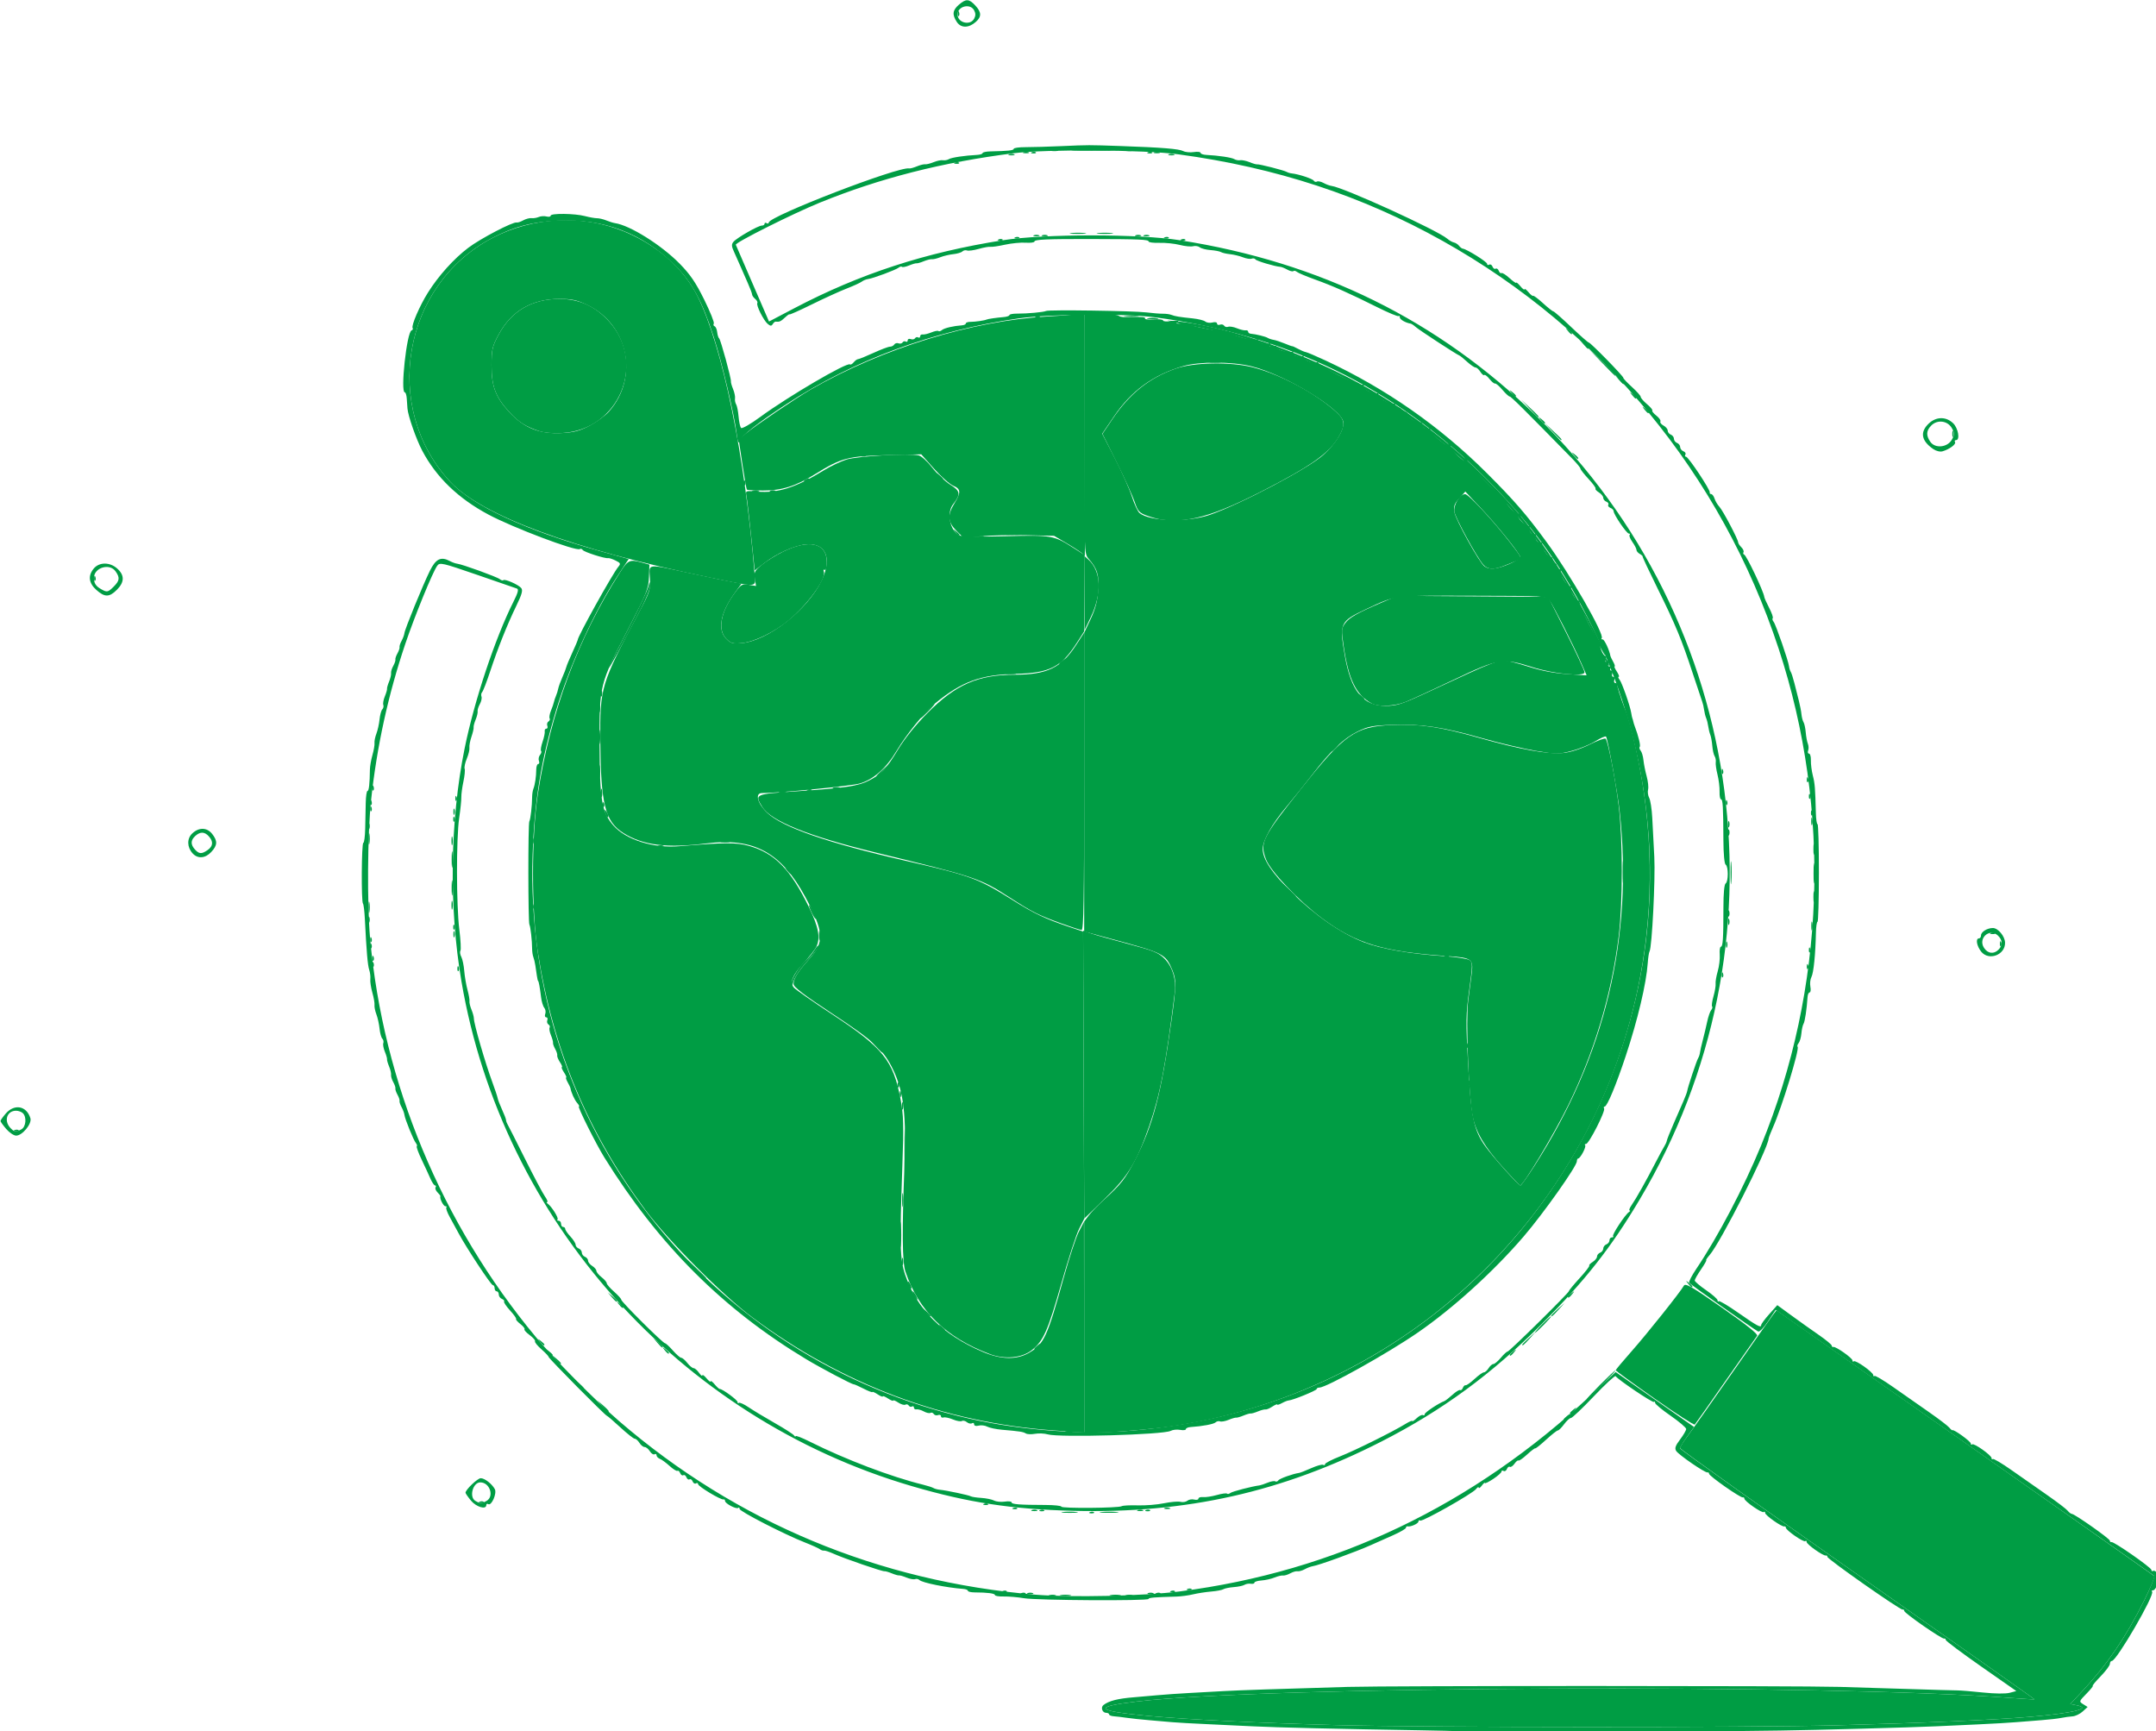 <svg xmlns:dc="http://purl.org/dc/elements/1.1/" xmlns:cc="http://creativecommons.org/ns#" xmlns:rdf="http://www.w3.org/1999/02/22-rdf-syntax-ns#" xmlns:svg="http://www.w3.org/2000/svg" xmlns="http://www.w3.org/2000/svg" xmlns:sodipodi="http://sodipodi.sourceforge.net/DTD/sodipodi-0.dtd" xmlns:inkscape="http://www.inkscape.org/namespaces/inkscape" sodipodi:docname="3.svg" width="127.222mm" height="102.152mm" viewBox="0 0 127.222 102.152" id="svg1024" inkscape:version="1.0 (4035a4fb49, 2020-05-01)"><defs id="defs1018"></defs><g inkscape:label="Warstwa 1" inkscape:groupmode="layer" id="layer1"><g id="g1081" transform="matrix(0.463,0,0,0.463,-31.121,-16.059)" style="fill:#009d44;fill-opacity:1"><path style="fill:#009d44;fill-opacity:1;stroke-width:0.265" d="m 202.416,237.957 c 0.327,-0.063 0.863,-0.063 1.191,0 0.327,0.063 0.059,0.115 -0.595,0.115 -0.655,0 -0.923,-0.052 -0.595,-0.115 z m 6.35,0 c 0.327,-0.063 0.863,-0.063 1.191,0 0.327,0.063 0.059,0.115 -0.595,0.115 -0.655,0 -0.923,-0.052 -0.595,-0.115 z m -10.583,-0.253 c 0.182,-0.073 0.48,-0.073 0.661,0 0.182,0.073 0.033,0.133 -0.331,0.133 -0.364,0 -0.513,-0.06 -0.331,-0.133 z m 15.346,0 c 0.182,-0.073 0.48,-0.073 0.661,0 0.182,0.073 0.033,0.133 -0.331,0.133 -0.364,0 -0.513,-0.06 -0.331,-0.133 z m 2.927,-0.27 c 0.191,-0.076 0.419,-0.067 0.507,0.021 0.088,0.088 -0.068,0.15 -0.347,0.139 -0.308,-0.013 -0.371,-0.075 -0.16,-0.16 z m 2.117,-0.265 c 0.191,-0.076 0.419,-0.067 0.507,0.021 0.088,0.088 -0.068,0.15 -0.347,0.139 -0.308,-0.013 -0.371,-0.075 -0.16,-0.16 z m -15.892,-9.8 c 0.473,-0.059 1.247,-0.059 1.72,0 0.473,0.059 0.086,0.107 -0.86,0.107 -0.946,0 -1.333,-0.048 -0.86,-0.107 z m 4.895,-0.001 c 0.546,-0.057 1.439,-0.057 1.984,0 0.546,0.057 0.099,0.104 -0.992,0.104 -1.091,0 -1.538,-0.047 -0.992,-0.104 z m -8.864,-0.247 c 0.182,-0.073 0.48,-0.073 0.661,0 0.182,0.073 0.033,0.133 -0.331,0.133 -0.364,0 -0.513,-0.06 -0.331,-0.133 z m 14.569,-0.006 c 0.191,-0.076 0.419,-0.067 0.507,0.021 0.088,0.088 -0.068,0.15 -0.347,0.139 -0.308,-0.013 -0.371,-0.075 -0.16,-0.16 z m -16.933,-0.265 c 0.191,-0.076 0.419,-0.067 0.507,0.021 0.088,0.088 -0.068,0.15 -0.347,0.139 -0.308,-0.013 -0.371,-0.075 -0.16,-0.16 z m 19.298,0.005 c 0.182,-0.073 0.48,-0.073 0.661,0 0.182,0.073 0.033,0.133 -0.331,0.133 -0.364,0 -0.513,-0.06 -0.331,-0.133 z m -23.002,-0.535 c 0.191,-0.076 0.419,-0.067 0.507,0.021 0.088,0.088 -0.068,0.15 -0.347,0.139 -0.308,-0.013 -0.371,-0.075 -0.16,-0.16 z m -64.294,-0.264 c 0.191,-0.076 0.419,-0.067 0.507,0.021 0.088,0.088 -0.068,0.15 -0.347,0.139 -0.308,-0.013 -0.371,-0.075 -0.16,-0.16 z m 149.744,-13.139 c -2.725,-1.915 -4.956,-3.541 -4.957,-3.614 -0.001,-0.073 0.895,-1.144 1.991,-2.381 1.963,-2.215 6.232,-7.568 6.694,-8.394 0.198,-0.354 0.998,0.108 4.9,2.832 3.103,2.167 4.587,3.354 4.436,3.549 -0.125,0.161 -1.928,2.734 -4.006,5.717 -2.078,2.983 -3.852,5.502 -3.941,5.598 -0.089,0.096 -2.392,-1.392 -5.117,-3.307 z m -10.788,1.842 c 0,-0.055 0.208,-0.263 0.463,-0.463 0.42,-0.329 0.429,-0.32 0.1,0.1 -0.346,0.441 -0.563,0.581 -0.563,0.363 z m -123.316,-0.892 -0.641,-0.728 0.728,0.641 c 0.68,0.6 0.849,0.814 0.641,0.814 -0.047,0 -0.375,-0.327 -0.728,-0.728 z m -5.958,-5.953 -0.504,-0.595 0.595,0.504 c 0.559,0.474 0.716,0.687 0.504,0.687 -0.05,0 -0.318,-0.268 -0.595,-0.595 z m 55.323,-0.68 c -5.577,-2.087 -9.063,-5.494 -10.743,-10.498 -0.41,-1.22 -0.446,-5.15 -0.124,-13.494 0.247,-6.401 -0.101,-9.403 -1.412,-12.171 -1.209,-2.552 -2.398,-3.655 -7.742,-7.18 -3.716,-2.452 -4.982,-3.422 -4.982,-3.817 0,-0.682 0.618,-1.658 2.02,-3.194 1.946,-2.132 1.855,-3.492 -0.529,-7.902 -3.071,-5.681 -6.576,-7.577 -12.596,-6.813 -5.021,0.637 -8.111,0.245 -10.612,-1.343 -2.299,-1.461 -2.856,-3.7 -2.91,-11.687 -0.046,-6.914 0.038,-7.196 4.929,-16.404 1.385,-2.608 1.47,-2.876 1.392,-4.366 -0.1,-1.913 -0.566,-1.862 5.341,-0.593 2.401,0.516 4.809,1.014 5.35,1.107 l 0.984,0.169 -0.917,1.277 c -1.775,2.471 -2.162,4.627 -1.032,5.758 0.594,0.594 0.848,0.665 1.978,0.557 3.404,-0.327 8.402,-4.252 10.197,-8.009 1.363,-2.851 0.497,-4.807 -2.021,-4.568 -1.472,0.14 -3.678,1.129 -5.306,2.379 l -1.217,0.935 -0.458,-4.4 c -0.252,-2.42 -0.519,-4.708 -0.593,-5.085 -0.136,-0.684 -0.133,-0.685 1.374,-0.56 2.632,0.218 4.885,-0.499 8.461,-2.694 0.873,-0.536 2.183,-1.162 2.91,-1.391 1.391,-0.438 8.047,-0.819 9.207,-0.528 0.355,0.089 1.129,0.79 1.722,1.558 0.592,0.768 1.622,1.74 2.289,2.162 1.317,0.833 1.375,1.221 0.372,2.505 -0.845,1.082 -0.421,3.304 0.756,3.963 0.275,0.154 2.606,0.198 5.887,0.11 5.976,-0.159 6.191,-0.121 8.802,1.554 l 1.26,0.809 v 4.88 4.88 l -0.901,1.409 c -2.022,3.16 -3.479,3.907 -7.826,4.008 -4.462,0.104 -6.882,0.988 -10.243,3.743 -1.384,1.134 -3.651,3.92 -4.928,6.058 -1.333,2.231 -2.978,3.686 -4.722,4.177 -1.118,0.315 -10.385,1.221 -12.456,1.218 -0.909,-0.001 -0.553,1.327 0.67,2.499 1.925,1.844 7.669,3.844 17.52,6.098 8.506,1.946 9.276,2.228 13.758,5.027 2.812,1.756 4.173,2.403 7.144,3.399 l 1.852,0.62 0.068,18.303 0.068,18.303 -0.643,1.269 c -0.354,0.698 -1.365,3.804 -2.247,6.902 -1.739,6.108 -2.294,7.369 -3.765,8.552 -1.276,1.026 -3.46,1.233 -5.387,0.512 z m -41.441,-0.51 c -0.329,-0.42 -0.32,-0.429 0.1,-0.1 0.255,0.2 0.463,0.408 0.463,0.463 0,0.218 -0.217,0.078 -0.563,-0.363 z m -15.875,-1.058 c -0.329,-0.42 -0.32,-0.429 0.1,-0.1 0.255,0.2 0.463,0.408 0.463,0.463 0,0.218 -0.217,0.078 -0.563,-0.363 z m 125.182,0.38 c 0,-0.045 0.387,-0.432 0.86,-0.86 l 0.86,-0.777 -0.777,0.86 c -0.724,0.802 -0.943,0.982 -0.943,0.777 z m 3.704,-3.704 c 0,-0.045 0.387,-0.432 0.86,-0.86 l 0.86,-0.777 -0.777,0.86 c -0.724,0.802 -0.943,0.982 -0.943,0.777 z m -119.749,-2.365 -0.504,-0.595 0.595,0.504 c 0.327,0.277 0.595,0.545 0.595,0.595 0,0.212 -0.213,0.055 -0.687,-0.504 z m 141.466,-41.099 c 0.013,-0.308 0.075,-0.371 0.16,-0.16 0.076,0.191 0.067,0.419 -0.021,0.507 -0.088,0.088 -0.15,-0.068 -0.139,-0.347 z M 125.509,158.085 c 0.013,-0.308 0.075,-0.371 0.16,-0.16 0.076,0.191 0.067,0.419 -0.021,0.507 -0.088,0.088 -0.15,-0.068 -0.139,-0.347 z m 171.979,-0.265 c 0.013,-0.308 0.075,-0.371 0.16,-0.16 0.076,0.191 0.067,0.419 -0.021,0.507 -0.088,0.088 -0.15,-0.068 -0.139,-0.347 z m -182.827,-1.058 c 0.013,-0.308 0.075,-0.371 0.16,-0.16 0.076,0.191 0.067,0.419 -0.021,0.507 -0.088,0.088 -0.15,-0.068 -0.139,-0.347 z m 183.092,-1.058 c 0.013,-0.308 0.075,-0.371 0.16,-0.16 0.076,0.191 0.067,0.419 -0.021,0.507 -0.088,0.088 -0.15,-0.068 -0.139,-0.347 z m -10.562,-0.639 c 0,-0.364 0.06,-0.513 0.133,-0.331 0.073,0.182 0.073,0.48 0,0.661 -0.073,0.182 -0.133,0.033 -0.133,-0.331 z m 34.904,-0.154 c 0.013,-0.308 0.075,-0.371 0.16,-0.16 0.076,0.191 0.067,0.419 -0.021,0.507 -0.088,0.088 -0.15,-0.068 -0.139,-0.347 z m -207.698,-0.529 c 0.013,-0.308 0.075,-0.371 0.16,-0.16 0.076,0.191 0.067,0.419 -0.021,0.507 -0.088,0.088 -0.15,-0.068 -0.139,-0.347 z m 10.604,-0.639 c 0,-0.364 0.06,-0.513 0.133,-0.331 0.073,0.182 0.073,0.48 0,0.661 -0.073,0.182 -0.133,0.033 -0.133,-0.331 z m 173.057,-1.058 c 0,-0.509 0.054,-0.718 0.121,-0.463 0.067,0.255 0.067,0.671 0,0.926 -0.067,0.255 -0.121,0.046 -0.121,-0.463 z m -10.603,-0.529 c 0,-0.364 0.06,-0.513 0.133,-0.331 0.073,0.182 0.073,0.48 0,0.661 -0.073,0.182 -0.133,0.033 -0.133,-0.331 z m -173.272,-1.852 c 0,-0.655 0.052,-0.923 0.115,-0.595 0.063,0.327 0.063,0.863 0,1.191 -0.063,0.327 -0.115,0.059 -0.115,-0.595 z m 10.573,-0.265 c 0,-0.509 0.054,-0.718 0.121,-0.463 0.067,0.255 0.067,0.671 0,0.926 -0.067,0.255 -0.121,0.046 -0.121,-0.463 z m 163.016,-4.101 c -7.9e-4,-1.31 0.044,-1.879 0.099,-1.265 0.056,0.614 0.056,1.686 0.002,2.381 -0.055,0.696 -0.1,0.193 -0.101,-1.117 z m 10.58,0 c 10e-4,-1.164 0.048,-1.607 0.103,-0.985 0.056,0.622 0.055,1.575 -0.002,2.117 -0.057,0.542 -0.103,0.033 -0.102,-1.131 z m -184.169,-4.366 c 0,-0.655 0.052,-0.923 0.115,-0.595 0.063,0.327 0.063,0.863 0,1.191 -0.063,0.327 -0.115,0.059 -0.115,-0.595 z m 10.573,0.265 c 0,-0.509 0.054,-0.718 0.121,-0.463 0.067,0.255 0.067,0.671 0,0.926 -0.067,0.255 -0.121,0.046 -0.121,-0.463 z m 162.699,-2.117 c 0,-0.364 0.06,-0.513 0.133,-0.331 0.073,0.182 0.073,0.48 0,0.661 -0.073,0.182 -0.133,0.033 -0.133,-0.331 z m 10.593,-0.397 c 0.005,-0.437 0.065,-0.583 0.132,-0.326 0.067,0.257 0.063,0.615 -0.01,0.794 -0.072,0.179 -0.127,-0.032 -0.122,-0.468 z M 125.001,138.131 c 0,-0.364 0.06,-0.513 0.133,-0.331 0.073,0.182 0.073,0.48 0,0.661 -0.073,0.182 -0.133,0.033 -0.133,-0.331 z m -10.604,-0.419 c 0.013,-0.308 0.075,-0.371 0.16,-0.16 0.076,0.191 0.067,0.419 -0.021,0.507 -0.088,0.088 -0.15,-0.068 -0.139,-0.347 z m 172.773,-0.794 c 0.013,-0.308 0.075,-0.371 0.16,-0.16 0.076,0.191 0.067,0.419 -0.021,0.507 -0.088,0.088 -0.15,-0.068 -0.139,-0.347 z m 10.583,-0.794 c 0.013,-0.308 0.075,-0.371 0.16,-0.16 0.076,0.191 0.067,0.419 -0.021,0.507 -0.088,0.088 -0.15,-0.068 -0.139,-0.347 z m -183.092,-1.058 c 0.013,-0.308 0.075,-0.371 0.16,-0.16 0.076,0.191 0.067,0.419 -0.021,0.507 -0.088,0.088 -0.15,-0.068 -0.139,-0.347 z m 182.827,-1.058 c 0.013,-0.308 0.075,-0.371 0.16,-0.16 0.076,0.191 0.067,0.419 -0.021,0.507 -0.088,0.088 -0.15,-0.068 -0.139,-0.347 z m -10.848,-1.058 c 0.013,-0.308 0.075,-0.371 0.16,-0.16 0.076,0.191 0.067,0.419 -0.021,0.507 -0.088,0.088 -0.15,-0.068 -0.139,-0.347 z M 79.207,108.344 c 0.013,-0.308 0.075,-0.371 0.16,-0.16 0.076,0.191 0.067,0.419 -0.021,0.507 -0.088,0.088 -0.15,-0.068 -0.139,-0.347 z M 267.8,92.689 c -0.329,-0.42 -0.32,-0.429 0.1,-0.1 0.441,0.346 0.581,0.563 0.363,0.563 -0.055,0 -0.263,-0.208 -0.463,-0.463 z m -2.757,-3.043 -1.046,-1.124 1.124,1.046 c 1.046,0.973 1.246,1.203 1.046,1.203 -0.043,0 -0.549,-0.506 -1.124,-1.124 z m 50.987,0.331 c 0,-0.364 0.06,-0.513 0.133,-0.331 0.073,0.182 0.073,0.48 0,0.661 -0.073,0.182 -0.133,0.033 -0.133,-0.331 z m -53.897,-3.241 -1.046,-1.124 1.124,1.046 c 1.046,0.973 1.246,1.203 1.046,1.203 -0.043,0 -0.549,-0.506 -1.124,-1.124 z m 14.663,0.132 c -0.329,-0.42 -0.32,-0.429 0.1,-0.1 0.441,0.346 0.581,0.563 0.363,0.563 -0.055,0 -0.263,-0.208 -0.463,-0.463 z m -1.587,-1.852 c -0.329,-0.42 -0.32,-0.429 0.1,-0.1 0.441,0.346 0.581,0.563 0.363,0.563 -0.055,0 -0.263,-0.208 -0.463,-0.463 z m -3.943,-4.233 -1.712,-1.786 1.786,1.712 c 1.659,1.59 1.907,1.86 1.712,1.86 -0.041,0 -0.844,-0.804 -1.786,-1.786 z m -4.259,-3.969 c -0.329,-0.42 -0.32,-0.429 0.1,-0.1 0.255,0.2 0.463,0.408 0.463,0.463 0,0.218 -0.217,0.078 -0.563,-0.363 z M 194.495,65.19 c 0.191,-0.076 0.419,-0.067 0.507,0.021 0.088,0.088 -0.068,0.15 -0.347,0.139 -0.308,-0.013 -0.371,-0.075 -0.16,-0.16 z m 23.283,0 c 0.191,-0.076 0.419,-0.067 0.507,0.021 0.088,0.088 -0.068,0.15 -0.347,0.139 -0.308,-0.013 -0.371,-0.075 -0.16,-0.16 z M 196.611,64.926 c 0.191,-0.076 0.419,-0.067 0.507,0.021 0.088,0.088 -0.068,0.15 -0.347,0.139 -0.308,-0.013 -0.371,-0.075 -0.16,-0.16 z m 19.05,0 c 0.191,-0.076 0.419,-0.067 0.507,0.021 0.088,0.088 -0.068,0.15 -0.347,0.139 -0.308,-0.013 -0.371,-0.075 -0.16,-0.16 z m -16.685,-0.259 c 0.182,-0.073 0.48,-0.073 0.661,0 0.182,0.073 0.033,0.133 -0.331,0.133 -0.364,0 -0.513,-0.06 -0.331,-0.133 z m 14.023,0 c 0.182,-0.073 0.48,-0.073 0.661,0 0.182,0.073 0.033,0.133 -0.331,0.133 -0.364,0 -0.513,-0.06 -0.331,-0.133 z m -9.26,-0.281 c 0.473,-0.059 1.247,-0.059 1.72,0 0.473,0.059 0.086,0.107 -0.86,0.107 -0.946,0 -1.333,-0.048 -0.86,-0.107 z m 3.44,0 c 0.473,-0.059 1.247,-0.059 1.72,0 0.473,0.059 0.086,0.107 -0.86,0.107 -0.946,0 -1.333,-0.048 -0.86,-0.107 z m -18.24,-8.985 c 0.191,-0.076 0.419,-0.067 0.507,0.021 0.088,0.088 -0.068,0.15 -0.347,0.139 -0.308,-0.013 -0.371,-0.075 -0.16,-0.16 z m 6.863,-1.053 c 0.182,-0.073 0.48,-0.073 0.661,0 0.182,0.073 0.033,0.133 -0.331,0.133 -0.364,0 -0.513,-0.06 -0.331,-0.133 z m 20.373,0 c 0.182,-0.073 0.48,-0.073 0.661,0 0.182,0.073 0.033,0.133 -0.331,0.133 -0.364,0 -0.513,-0.06 -0.331,-0.133 z m -17.446,-0.27 c 0.191,-0.076 0.419,-0.067 0.507,0.021 0.088,0.088 -0.068,0.15 -0.347,0.139 -0.308,-0.013 -0.371,-0.075 -0.16,-0.16 z m 14.817,0 c 0.191,-0.076 0.419,-0.067 0.507,0.021 0.088,0.088 -0.068,0.15 -0.347,0.139 -0.308,-0.013 -0.371,-0.075 -0.16,-0.16 z m -9.264,-0.281 c 1.207,-0.049 3.112,-0.049 4.233,6.08e-4 1.121,0.049 0.133,0.09 -2.195,0.089 -2.328,-3.44e-4 -3.245,-0.041 -2.038,-0.09 z m -15.007,-17.42 c 0.013,-0.308 0.075,-0.371 0.16,-0.16 0.076,0.191 0.067,0.419 -0.021,0.507 -0.088,0.088 -0.15,-0.068 -0.139,-0.347 z" id="path1054"></path><path style="fill:#009d44;fill-opacity:1;stroke-width:0.265" d="m 200.966,237.961 c 0.257,-0.067 0.615,-0.063 0.794,0.01 0.179,0.072 -0.032,0.127 -0.468,0.122 -0.437,-0.005 -0.583,-0.065 -0.326,-0.132 z m 9.79,0 c 0.257,-0.067 0.615,-0.063 0.794,0.01 0.179,0.072 -0.032,0.127 -0.468,0.122 -0.437,-0.005 -0.583,-0.065 -0.326,-0.132 z m -13.35,-0.262 c 0.191,-0.076 0.419,-0.067 0.507,0.021 0.088,0.088 -0.068,0.15 -0.347,0.139 -0.308,-0.013 -0.371,-0.075 -0.16,-0.16 z m 17.198,0 c 0.191,-0.076 0.419,-0.067 0.507,0.021 0.088,0.088 -0.068,0.15 -0.347,0.139 -0.308,-0.013 -0.371,-0.075 -0.16,-0.16 z M 195.024,237.434 c 0.191,-0.076 0.419,-0.067 0.507,0.021 0.088,0.088 -0.068,0.15 -0.347,0.139 -0.308,-0.013 -0.371,-0.075 -0.16,-0.16 z m 11.113,-10.054 c 0.191,-0.076 0.419,-0.067 0.507,0.021 0.088,0.088 -0.068,0.15 -0.347,0.139 -0.308,-0.013 -0.371,-0.075 -0.16,-0.16 z m -6.35,-0.265 c 0.191,-0.076 0.419,-0.067 0.507,0.021 0.088,0.088 -0.068,0.15 -0.347,0.139 -0.308,-0.013 -0.371,-0.075 -0.16,-0.16 z m 12.419,0.006 c 0.182,-0.073 0.48,-0.073 0.661,0 0.182,0.073 0.033,0.133 -0.331,0.133 -0.364,0 -0.513,-0.06 -0.331,-0.133 z m 54.306,-11.566 c 0,-0.055 0.208,-0.263 0.463,-0.463 0.42,-0.329 0.429,-0.32 0.1,0.1 -0.346,0.441 -0.563,0.581 -0.563,0.363 z m 4.63,-4.398 c 1.011,-1.019 1.897,-1.852 1.97,-1.852 0.073,0 -0.695,0.833 -1.706,1.852 -1.011,1.019 -1.897,1.852 -1.97,1.852 -0.073,0 0.695,-0.833 1.706,-1.852 z m -130.2,-0.066 -0.504,-0.595 0.595,0.504 c 0.559,0.474 0.716,0.687 0.504,0.687 -0.05,0 -0.318,-0.268 -0.595,-0.595 z m -3.845,-4.101 c -0.329,-0.42 -0.32,-0.429 0.1,-0.1 0.255,0.2 0.463,0.408 0.463,0.463 0,0.218 -0.217,0.078 -0.563,-0.363 z m 122.536,0.363 c 0,-0.055 0.208,-0.263 0.463,-0.463 0.42,-0.329 0.429,-0.32 0.1,0.1 -0.346,0.441 -0.563,0.581 -0.563,0.363 z m -60.59,-0.794 c 0,-0.055 0.208,-0.263 0.463,-0.463 0.42,-0.329 0.429,-0.32 0.1,0.1 -0.346,0.441 -0.563,0.581 -0.563,0.363 z m -48.047,-0.76 -0.504,-0.595 0.595,0.504 c 0.559,0.474 0.716,0.687 0.504,0.687 -0.05,0 -0.318,-0.268 -0.595,-0.595 z m 112.738,-2.315 c 0.568,-0.582 1.093,-1.058 1.166,-1.058 0.073,0 -0.333,0.476 -0.901,1.058 -0.568,0.582 -1.093,1.058 -1.166,1.058 -0.073,0 0.333,-0.476 0.901,-1.058 z m -76.631,0.331 c -0.329,-0.42 -0.32,-0.429 0.1,-0.1 0.255,0.2 0.463,0.408 0.463,0.463 0,0.218 -0.217,0.078 -0.563,-0.363 z m -1.976,-1.984 -0.504,-0.595 0.595,0.504 c 0.559,0.474 0.716,0.687 0.504,0.687 -0.05,0 -0.318,-0.268 -0.595,-0.595 z m -39.035,-0.926 c -0.329,-0.42 -0.32,-0.429 0.1,-0.1 0.255,0.2 0.463,0.408 0.463,0.463 0,0.218 -0.217,0.078 -0.563,-0.363 z m 37.605,-1.124 c -0.156,-0.291 -0.224,-0.529 -0.151,-0.529 0.073,0 0.26,0.238 0.415,0.529 0.156,0.291 0.224,0.529 0.151,0.529 -0.073,0 -0.26,-0.238 -0.415,-0.529 z m 83.344,0.165 c 0,-0.055 0.208,-0.263 0.463,-0.463 0.42,-0.329 0.429,-0.32 0.1,0.1 -0.346,0.441 -0.563,0.581 -0.563,0.363 z m -83.973,-1.366 c -0.255,-0.665 -0.18,-0.837 0.132,-0.301 0.154,0.266 0.225,0.539 0.157,0.607 -0.068,0.068 -0.198,-0.07 -0.289,-0.306 z m 99.285,-0.321 c -0.329,-0.42 -0.32,-0.429 0.1,-0.1 0.441,0.346 0.581,0.563 0.363,0.563 -0.055,0 -0.263,-0.208 -0.463,-0.463 z M 182.161,195.414 c 0.005,-0.437 0.065,-0.583 0.132,-0.326 0.067,0.257 0.063,0.615 -0.01,0.794 -0.072,0.179 -0.127,-0.032 -0.122,-0.468 z m -0.22,-3.44 c 8e-4,-1.455 0.045,-2.017 0.099,-1.248 0.054,0.769 0.053,1.959 -0.001,2.646 -0.054,0.686 -0.098,0.057 -0.098,-1.398 z m 23.389,-20.343 -0.07,-18.348 1.001,0.353 c 0.551,0.194 2.682,0.796 4.737,1.337 3.21,0.846 3.859,1.107 4.611,1.859 1.036,1.036 1.54,2.667 1.334,4.318 -1.165,9.357 -1.866,13.013 -3.264,17.041 -1.596,4.6 -2.67,6.356 -5.644,9.236 l -2.635,2.551 z m -23.141,15.978 c 0,-0.8 0.05,-1.128 0.11,-0.728 0.061,0.4 0.061,1.055 0,1.455 -0.061,0.4 -0.11,0.073 -0.11,-0.728 z m 0.295,-6.218 c 2.6e-4,-2.619 0.04,-3.655 0.088,-2.302 0.048,1.353 0.048,3.497 -5.3e-4,4.763 -0.048,1.266 -0.088,0.159 -0.087,-2.461 z m 76.236,2.012 c -2.304,-2.565 -3.428,-4.477 -3.827,-6.51 -0.508,-2.59 -0.878,-12.269 -0.561,-14.684 0.162,-1.237 0.366,-2.812 0.453,-3.501 0.227,-1.803 -0.016,-1.978 -3.036,-2.179 -8.274,-0.552 -11.736,-1.599 -16.114,-4.874 -2.946,-2.204 -6.502,-5.958 -7.07,-7.464 -0.804,-2.131 -0.515,-2.712 4.477,-9.003 5.506,-6.939 6.895,-7.914 11.557,-8.114 3.584,-0.153 6.149,0.226 11.164,1.65 5.177,1.47 8.772,2.114 10.695,1.916 0.922,-0.095 2.203,-0.507 3.353,-1.079 1.024,-0.509 1.94,-0.842 2.036,-0.741 0.307,0.322 1.247,5.134 1.668,8.529 0.528,4.268 0.528,12.374 -1.2e-4,16.666 -0.91,7.394 -3.121,14.781 -6.451,21.556 -1.799,3.661 -5.716,10.187 -6.107,10.178 -0.073,-0.002 -1.079,-1.057 -2.236,-2.345 z M 69.082,178.696 c 0.191,-0.076 0.419,-0.067 0.507,0.021 0.088,0.088 -0.068,0.15 -0.347,0.139 -0.308,-0.013 -0.371,-0.075 -0.16,-0.16 z M 182.161,175.57 c 0.005,-0.437 0.065,-0.583 0.132,-0.326 0.067,0.257 0.063,0.615 -0.01,0.794 -0.072,0.179 -0.127,-0.032 -0.122,-0.468 z m -0.274,-1.455 c 0,-0.364 0.06,-0.513 0.133,-0.331 0.073,0.182 0.073,0.48 0,0.661 -0.073,0.182 -0.133,0.033 -0.133,-0.331 z m -0.285,-1.213 c 0.013,-0.308 0.075,-0.371 0.16,-0.16 0.076,0.191 0.067,0.419 -0.021,0.507 -0.088,0.088 -0.15,-0.068 -0.139,-0.347 z m -2.946,-5.071 -0.912,-0.992 0.992,0.912 c 0.546,0.501 0.992,0.948 0.992,0.992 0,0.202 -0.224,0.012 -1.073,-0.912 z m -10.538,-7.898 c -0.032,-0.572 1.096,-2.313 1.952,-3.016 0.266,-0.218 0.702,-0.754 0.969,-1.191 0.267,-0.437 0.486,-0.64 0.486,-0.452 5.3e-4,0.188 -0.511,0.903 -1.137,1.587 -1.271,1.392 -1.913,2.338 -2.109,3.109 -0.123,0.486 -0.134,0.483 -0.162,-0.037 z m -53.456,-2.377 c 0.013,-0.308 0.075,-0.371 0.16,-0.16 0.076,0.191 0.067,0.419 -0.021,0.507 -0.088,0.088 -0.15,-0.068 -0.139,-0.347 z m -0.265,-2.381 c 0.013,-0.308 0.075,-0.371 0.16,-0.16 0.076,0.191 0.067,0.419 -0.021,0.507 -0.088,0.088 -0.15,-0.068 -0.139,-0.347 z m 57.196,-1.301 c 0.003,-0.582 0.057,-0.789 0.12,-0.46 0.063,0.329 0.061,0.805 -0.005,1.058 -0.066,0.253 -0.118,-0.016 -0.115,-0.598 z m 149.373,-0.313 c 0.191,-0.076 0.419,-0.067 0.507,0.021 0.088,0.088 -0.068,0.15 -0.347,0.139 -0.308,-0.013 -0.371,-0.075 -0.16,-0.16 z m -195.986,-0.767 c 0.013,-0.308 0.075,-0.371 0.16,-0.16 0.076,0.191 0.067,0.419 -0.021,0.507 -0.088,0.088 -0.15,-0.068 -0.139,-0.347 z m -10.827,-0.904 c 0,-0.364 0.06,-0.513 0.133,-0.331 0.073,0.182 0.073,0.48 0,0.661 -0.073,0.182 -0.133,0.033 -0.133,-0.331 z m 56.498,-0.929 c -0.242,-0.507 -0.385,-0.923 -0.319,-0.923 0.181,0 0.984,1.62 0.863,1.741 -0.057,0.057 -0.302,-0.311 -0.544,-0.818 z m 116.804,0.136 c 0,-0.364 0.06,-0.513 0.133,-0.331 0.073,0.182 0.073,0.48 0,0.661 -0.073,0.182 -0.133,0.033 -0.133,-0.331 z m 10.878,-2.117 c 0,-0.655 0.052,-0.923 0.115,-0.595 0.063,0.327 0.063,0.863 0,1.191 -0.063,0.327 -0.115,0.059 -0.115,-0.595 z M 124.776,147.789 c 0.002,-0.873 0.051,-1.198 0.11,-0.723 0.059,0.476 0.058,1.19 -0.003,1.587 -0.06,0.398 -0.109,0.008 -0.107,-0.865 z m 42.747,-2.183 c -0.329,-0.42 -0.32,-0.429 0.1,-0.1 0.255,0.2 0.463,0.408 0.463,0.463 0,0.218 -0.217,0.078 -0.563,-0.363 z m -42.744,-1.389 c 0,-0.946 0.048,-1.333 0.107,-0.86 0.059,0.473 0.059,1.247 0,1.72 -0.059,0.473 -0.107,0.086 -0.107,-0.86 z m 173.554,-1.323 c 0,-0.655 0.052,-0.923 0.115,-0.595 0.063,0.327 0.063,0.863 0,1.191 -0.063,0.327 -0.115,0.059 -0.115,-0.595 z m -147.247,-0.44 c 0.182,-0.073 0.48,-0.073 0.661,0 0.182,0.073 0.033,0.133 -0.331,0.133 -0.364,0 -0.513,-0.06 -0.331,-0.133 z m 8.07,-0.536 c 0.255,-0.067 0.671,-0.067 0.926,0 0.255,0.067 0.046,0.121 -0.463,0.121 -0.509,0 -0.718,-0.054 -0.463,-0.121 z m 128.299,-1.141 c 0,-0.364 0.06,-0.513 0.133,-0.331 0.073,0.182 0.073,0.48 0,0.661 -0.073,0.182 -0.133,0.033 -0.133,-0.331 z m -173.302,-0.794 c 0,-0.364 0.06,-0.513 0.133,-0.331 0.073,0.182 0.073,0.48 0,0.661 -0.073,0.182 -0.133,0.033 -0.133,-0.331 z m 10.827,-0.948 c 0.013,-0.308 0.075,-0.371 0.16,-0.16 0.076,0.191 0.067,0.419 -0.021,0.507 -0.088,0.088 -0.15,-0.068 -0.139,-0.347 z m 19.459,-0.517 c -0.255,-0.665 -0.18,-0.837 0.132,-0.301 0.154,0.266 0.225,0.539 0.157,0.607 -0.068,0.068 -0.198,-0.07 -0.289,-0.306 z m 153.579,-0.276 c 0.013,-0.308 0.075,-0.371 0.16,-0.16 0.076,0.191 0.067,0.419 -0.021,0.507 -0.088,0.088 -0.15,-0.068 -0.139,-0.347 z m -153.987,-1.058 c 0.013,-0.308 0.075,-0.371 0.16,-0.16 0.076,0.191 0.067,0.419 -0.021,0.507 -0.088,0.088 -0.15,-0.068 -0.139,-0.347 z m -29.633,-0.265 c 0.013,-0.308 0.075,-0.371 0.16,-0.16 0.076,0.191 0.067,0.419 -0.021,0.507 -0.088,0.088 -0.15,-0.068 -0.139,-0.347 z m 10.848,-0.529 c 0.013,-0.308 0.075,-0.371 0.16,-0.16 0.076,0.191 0.067,0.419 -0.021,0.507 -0.088,0.088 -0.15,-0.068 -0.139,-0.347 z m 18.561,-0.639 c 0,-0.509 0.054,-0.718 0.121,-0.463 0.067,0.255 0.067,0.671 0,0.926 -0.067,0.255 -0.121,0.046 -0.121,-0.463 z m 22.764,-0.183 c 0.257,-0.067 0.615,-0.063 0.794,0.01 0.179,0.072 -0.032,0.127 -0.468,0.122 -0.437,-0.005 -0.583,-0.065 -0.326,-0.132 z m 3.583,-0.262 c 0.191,-0.076 0.419,-0.067 0.507,0.021 0.088,0.088 -0.068,0.15 -0.347,0.139 -0.308,-0.013 -0.371,-0.075 -0.16,-0.16 z m 3.296,-0.267 c 0.257,-0.067 0.615,-0.063 0.794,0.01 0.179,0.072 -0.032,0.127 -0.468,0.122 -0.437,-0.005 -0.583,-0.065 -0.326,-0.132 z m -29.893,-2.066 c 0.002,-0.728 0.053,-0.994 0.114,-0.592 0.061,0.402 0.059,0.998 -0.004,1.323 -0.063,0.325 -0.113,-0.004 -0.111,-0.731 z m 35.379,0.579 c 0,-0.045 0.387,-0.432 0.86,-0.86 l 0.86,-0.777 -0.777,0.86 c -0.724,0.802 -0.943,0.982 -0.943,0.777 z m -35.375,-4.944 c 0,-0.8 0.05,-1.128 0.11,-0.728 0.061,0.4 0.061,1.055 0,1.455 -0.061,0.4 -0.11,0.073 -0.11,-0.728 z m 41.725,-3.307 c 0.494,-0.509 0.957,-0.926 1.03,-0.926 0.073,0 -0.272,0.417 -0.765,0.926 -0.494,0.509 -0.957,0.926 -1.03,0.926 -0.073,0 0.272,-0.417 0.765,-0.926 z m -41.737,-0.529 c 0.003,-0.582 0.057,-0.789 0.12,-0.46 0.063,0.329 0.061,0.805 -0.005,1.058 -0.066,0.253 -0.118,-0.016 -0.115,-0.598 z m 98.491,-0.44 c -2.009,-1.106 -2.957,-3.049 -3.586,-7.353 -0.297,-2.03 -0.283,-2.224 0.203,-2.88 0.546,-0.738 1.593,-1.326 4.762,-2.676 l 1.908,-0.813 9.602,0.07 9.602,0.07 2.315,4.609 c 1.273,2.535 2.315,4.785 2.315,5 0,0.598 -3.928,0.21 -6.647,-0.656 -3.763,-1.198 -4.349,-1.105 -10.022,1.603 -2.692,1.285 -5.465,2.561 -6.161,2.835 -1.398,0.551 -3.469,0.644 -4.29,0.192 z m -98.251,-1.28 c 0,-0.364 0.06,-0.513 0.133,-0.331 0.073,0.182 0.073,0.48 0,0.661 -0.073,0.182 -0.133,0.033 -0.133,-0.331 z m 51.753,-2.568 c 0.329,-0.063 0.805,-0.061 1.058,0.005 0.253,0.066 -0.016,0.118 -0.598,0.115 -0.582,-0.003 -0.789,-0.057 -0.46,-0.12 z m -50.731,-0.698 c -0.003,-0.123 1.085,-2.314 2.417,-4.87 1.333,-2.555 2.511,-5.015 2.619,-5.465 0.18,-0.753 0.198,-0.764 0.223,-0.141 0.015,0.373 -0.494,1.683 -1.131,2.91 -2.406,4.635 -4.122,7.781 -4.127,7.565 z m 57.409,-0.538 c 0,-0.055 0.208,-0.263 0.463,-0.463 0.42,-0.329 0.429,-0.32 0.1,0.1 -0.346,0.441 -0.563,0.581 -0.563,0.363 z m -42.446,-3.164 c -1.126,-1.126 -0.721,-3.381 1.038,-5.783 0.847,-1.156 0.973,-1.231 1.832,-1.092 l 0.923,0.15 -0.149,-0.917 c -0.133,-0.821 -0.042,-1.005 0.871,-1.764 0.561,-0.466 1.767,-1.217 2.68,-1.669 3.363,-1.665 5.616,-1.153 5.616,1.276 0,0.715 -0.104,1.123 -0.262,1.025 -0.146,-0.09 -0.196,0.008 -0.114,0.223 0.34,0.886 -2.024,4.16 -4.478,6.201 -1.807,1.502 -4.378,2.752 -5.981,2.906 -1.13,0.109 -1.384,0.037 -1.978,-0.557 z m 45.642,-5.839 -0.022,-4.737 0.556,0.503 c 1.609,1.456 1.725,4.316 0.297,7.287 l -0.81,1.684 -0.022,-4.737 z m 50.842,-3.601 c -0.835,-0.966 -3.548,-5.934 -3.683,-6.743 -0.143,-0.858 0.703,-2.249 1.368,-2.249 0.435,0 3.571,3.369 5.725,6.152 1.555,2.009 1.575,2.055 0.975,2.284 -0.337,0.128 -1.073,0.426 -1.637,0.661 -1.367,0.571 -2.192,0.54 -2.748,-0.105 z m -64.142,-3.617 c 0.191,-0.076 0.419,-0.067 0.507,0.021 0.088,0.088 -0.068,0.15 -0.347,0.139 -0.308,-0.013 -0.371,-0.075 -0.16,-0.16 z m -3.159,-0.547 c -0.329,-0.42 -0.32,-0.429 0.1,-0.1 0.441,0.346 0.581,0.563 0.363,0.563 -0.055,0 -0.263,-0.208 -0.463,-0.463 z m 6.312,0.272 c 0.47,-0.059 1.303,-0.059 1.852,-0.002 0.549,0.057 0.165,0.105 -0.854,0.106 -1.019,10e-4 -1.468,-0.046 -0.998,-0.104 z m 20.048,-1.841 c -0.437,-0.055 -1.298,-0.285 -1.915,-0.51 -1,-0.366 -1.171,-0.557 -1.584,-1.778 -0.255,-0.753 -1.28,-3.007 -2.279,-5.009 l -1.816,-3.641 1.283,-1.902 c 2.171,-3.218 4.679,-5.224 7.996,-6.395 2.32,-0.818 7.007,-0.908 9.857,-0.188 3.548,0.896 8.194,3.395 10.748,5.782 1.034,0.966 1.076,1.631 0.2,3.126 -1.037,1.77 -3.018,3.294 -7.219,5.552 -7.901,4.248 -11.55,5.434 -15.273,4.963 z m -52.184,-3.708 c 0.257,-0.067 0.615,-0.063 0.794,0.01 0.179,0.072 -0.032,0.127 -0.468,0.122 -0.437,-0.005 -0.583,-0.065 -0.326,-0.132 z m 2.244,0.008 c 0.182,-0.073 0.48,-0.073 0.661,0 0.182,0.073 0.033,0.133 -0.331,0.133 -0.364,0 -0.513,-0.06 -0.331,-0.133 z m 4.299,-1.252 c 0,-0.057 0.185,-0.175 0.411,-0.262 0.235,-0.09 0.342,-0.046 0.249,0.104 -0.155,0.251 -0.66,0.372 -0.66,0.158 z m 17.164,-0.624 c -0.329,-0.42 -0.32,-0.429 0.1,-0.1 0.255,0.2 0.463,0.408 0.463,0.463 0,0.218 -0.217,0.078 -0.563,-0.363 z m -9.805,-2.628 c 0.191,-0.076 0.419,-0.067 0.507,0.021 0.088,0.088 -0.068,0.15 -0.347,0.139 -0.308,-0.013 -0.371,-0.075 -0.16,-0.16 z m 86.535,-4.516 c -0.329,-0.42 -0.32,-0.429 0.1,-0.1 0.441,0.346 0.581,0.563 0.363,0.563 -0.055,0 -0.263,-0.208 -0.463,-0.463 z m -3.704,-3.44 c -0.329,-0.42 -0.32,-0.429 0.1,-0.1 0.441,0.346 0.581,0.563 0.363,0.563 -0.055,0 -0.263,-0.208 -0.463,-0.463 z m 13.635,-1.72 -0.504,-0.595 0.595,0.504 c 0.559,0.474 0.716,0.687 0.504,0.687 -0.05,0 -0.318,-0.268 -0.595,-0.595 z m -4.498,-4.498 -0.504,-0.595 0.595,0.504 c 0.559,0.474 0.716,0.687 0.504,0.687 -0.05,0 -0.318,-0.268 -0.595,-0.595 z M 200.034,64.667 c 0.182,-0.073 0.48,-0.073 0.661,0 0.182,0.073 0.033,0.133 -0.331,0.133 -0.364,0 -0.513,-0.06 -0.331,-0.133 z m 11.906,0 c 0.182,-0.073 0.48,-0.073 0.661,0 0.182,0.073 0.033,0.133 -0.331,0.133 -0.364,0 -0.513,-0.06 -0.331,-0.133 z m -14.287,-10.583 c 0.182,-0.073 0.48,-0.073 0.661,0 0.182,0.073 0.033,0.133 -0.331,0.133 -0.364,0 -0.513,-0.06 -0.331,-0.133 z m 16.669,0 c 0.182,-0.073 0.48,-0.073 0.661,0 0.182,0.073 0.033,0.133 -0.331,0.133 -0.364,0 -0.513,-0.06 -0.331,-0.133 z M 201.23,53.811 c 0.257,-0.067 0.615,-0.063 0.794,0.01 0.179,0.072 -0.032,0.127 -0.468,0.122 -0.437,-0.005 -0.583,-0.065 -0.326,-0.132 z m 9.525,0 c 0.257,-0.067 0.615,-0.063 0.794,0.01 0.179,0.072 -0.032,0.127 -0.468,0.122 -0.437,-0.005 -0.583,-0.065 -0.326,-0.132 z" id="path1052"></path><path style="fill:#009d44;fill-opacity:1;stroke-width:0.265" d="m 157.503,108.245 c -17.198,-3.545 -28.869,-7.856 -32.883,-12.149 -8.802,-9.41 -6.109,-25.106 5.333,-31.08 5.153,-2.691 11.395,-3.021 16.691,-0.881 4.261,1.721 7.705,4.744 9.485,8.326 3.187,6.412 6.022,20.237 7.268,35.442 0.139,1.702 0.578,1.676 -5.894,0.342 z M 142.42,88.898 c 0.884,-0.471 1.978,-1.279 2.431,-1.795 3.821,-4.352 2.42,-11.09 -2.821,-13.57 -1.295,-0.612 -1.953,-0.754 -3.509,-0.754 -3.511,-2.65e-4 -6.136,1.537 -7.752,4.542 -0.821,1.526 -0.902,1.876 -0.908,3.925 -0.007,2.671 0.52,4.056 2.27,5.954 1.886,2.046 3.886,2.833 6.773,2.666 1.508,-0.087 2.244,-0.29 3.515,-0.967 z" id="path1050"></path><path style="fill:#009d44;fill-opacity:1;stroke-width:0.265" d="m 201.424,216.965 c -13.927,-1.005 -26.877,-5.869 -38.319,-14.394 -3.811,-2.839 -10.727,-9.784 -13.646,-13.704 -7.336,-9.851 -11.79,-20.539 -13.701,-32.876 -0.818,-5.282 -0.816,-14.774 0.004,-20.108 1.594,-10.371 5.123,-19.892 10.47,-28.251 1.016,-1.589 1.242,-1.689 2.816,-1.252 l 0.937,0.26 -0.058,1.594 c -0.052,1.444 -0.293,2.047 -2.556,6.419 -3.775,7.29 -3.762,7.239 -3.737,14.88 0.024,7.175 0.278,8.66 1.771,10.361 1.585,1.805 5.084,2.907 8.355,2.631 5.766,-0.487 7.334,-0.495 8.921,-0.044 3.286,0.933 5.283,2.979 7.645,7.831 1.245,2.558 1.493,3.969 0.895,5.101 -0.168,0.318 -0.882,1.213 -1.588,1.989 -1.431,1.573 -1.79,2.475 -1.246,3.132 0.198,0.239 2.384,1.765 4.858,3.391 6.522,4.286 7.819,5.895 8.748,10.851 0.383,2.044 0.416,3.244 0.231,8.467 -0.362,10.228 -0.317,11.916 0.373,13.941 1.476,4.336 4.767,7.603 9.833,9.758 2.391,1.018 4.366,1.056 5.97,0.116 1.869,-1.095 2.299,-2.029 4.36,-9.465 0.716,-2.585 1.596,-5.264 1.955,-5.953 l 0.652,-1.253 0.012,13.428 0.012,13.428 -0.595,-0.038 c -0.327,-0.021 -1.845,-0.129 -3.373,-0.239 z m 52.938,-44.327 c 0.013,-0.308 0.075,-0.371 0.16,-0.16 0.076,0.191 0.067,0.419 -0.021,0.507 -0.088,0.088 -0.15,-0.068 -0.139,-0.347 z m -0.265,-4.763 c 0.013,-0.308 0.075,-0.371 0.16,-0.16 0.076,0.191 0.067,0.419 -0.021,0.507 -0.088,0.088 -0.15,-0.068 -0.139,-0.347 z m -2.716,-11.403 c 0.191,-0.076 0.419,-0.067 0.507,0.021 0.088,0.088 -0.068,0.15 -0.347,0.139 -0.308,-0.013 -0.371,-0.075 -0.16,-0.16 z m -49.031,-4.154 c -2.843,-1.037 -3.56,-1.399 -6.419,-3.244 -3.83,-2.471 -4.203,-2.596 -17.128,-5.749 -8.557,-2.088 -13.339,-4.012 -14.435,-5.81 -0.997,-1.636 -1.015,-1.628 4.447,-1.998 6.182,-0.419 7.783,-0.659 9.161,-1.37 1.593,-0.822 2.181,-1.45 3.697,-3.954 0.853,-1.408 2.252,-3.144 3.744,-4.644 3.618,-3.639 6.45,-4.881 11.126,-4.881 4.105,0 5.955,-0.895 7.82,-3.78 l 1.03,-1.593 v 18.959 c 0,14.998 -0.069,18.956 -0.331,18.946 -0.182,-0.007 -1.402,-0.404 -2.712,-0.881 z m 28.827,-4.463 -1.046,-1.124 1.124,1.046 c 0.618,0.575 1.124,1.081 1.124,1.124 0,0.2 -0.23,-1.3e-4 -1.203,-1.046 z m 42.835,-2.051 c 0,-1.237 0.046,-1.743 0.101,-1.124 0.056,0.618 0.056,1.631 0,2.249 -0.056,0.618 -0.101,0.112 -0.101,-1.124 z m -36.737,-15.875 c 0.263,-0.291 0.538,-0.529 0.611,-0.529 0.073,0 -0.083,0.238 -0.347,0.529 -0.263,0.291 -0.538,0.529 -0.611,0.529 -0.073,0 0.083,-0.238 0.347,-0.529 z m 3.274,-6.548 c -0.329,-0.42 -0.32,-0.429 0.1,-0.1 0.441,0.346 0.581,0.563 0.363,0.563 -0.055,0 -0.263,-0.208 -0.463,-0.463 z m 31.42,-4.177 c -0.255,-0.665 -0.18,-0.837 0.132,-0.301 0.154,0.266 0.225,0.539 0.157,0.607 -0.068,0.068 -0.198,-0.07 -0.289,-0.306 z m -1.666,-3.777 c -9.633,-20.054 -28.554,-34.726 -50.358,-39.047 -4.49,-0.89 -4.55,-0.905 -3.043,-0.776 5.472,0.468 13.778,3.078 20.909,6.571 6.911,3.385 13.204,7.902 18.786,13.484 3.811,3.811 5.989,6.484 9.157,11.239 2.118,3.179 6.286,10.977 6.013,11.25 -0.059,0.059 -0.718,-1.166 -1.465,-2.721 z m -65.04,-10.099 c -0.089,-0.143 -0.959,-0.733 -1.934,-1.311 l -1.773,-1.05 -3.572,-0.078 c -1.965,-0.043 -4.558,0.02 -5.762,0.139 l -2.19,0.217 -0.918,-0.918 c -1.113,-1.113 -1.18,-1.997 -0.264,-3.485 0.861,-1.398 0.832,-1.852 -0.144,-2.257 -0.447,-0.185 -1.548,-1.162 -2.447,-2.171 l -1.635,-1.834 -4.366,0.106 c -4.943,0.12 -5.838,0.356 -9.128,2.403 -2.484,1.546 -4.309,2.121 -6.693,2.105 -1.064,-0.007 -1.979,-0.057 -2.034,-0.112 -0.055,-0.055 -0.311,-1.515 -0.57,-3.244 l -0.47,-3.144 0.914,-0.771 c 1.106,-0.932 6.505,-4.591 8.27,-5.605 9.11,-5.231 20.528,-8.756 30.124,-9.3 1.36,-0.077 2.976,-0.193 3.592,-0.258 l 1.12,-0.118 0.07,15.473 c 0.039,8.51 0.048,15.473 0.02,15.472 -0.028,-3e-5 -0.123,-0.117 -0.212,-0.261 z m 16.203,-24.532 c 0.327,-0.063 0.863,-0.063 1.191,0 0.327,0.063 0.059,0.115 -0.595,0.115 -0.655,0 -0.923,-0.052 -0.595,-0.115 z m -7.938,-5.556 c 0.327,-0.063 0.863,-0.063 1.191,0 0.327,0.063 0.059,0.115 -0.595,0.115 -0.655,0 -0.923,-0.052 -0.595,-0.115 z m -2.906,-0.27 c 0.476,-0.059 1.19,-0.058 1.587,0.003 0.398,0.06 0.008,0.109 -0.865,0.107 -0.873,-0.002 -1.198,-0.051 -0.723,-0.11 z" id="path1048"></path><path style="fill:#009d44;fill-opacity:1;stroke-width:0.265" d="m 256.422,255.489 c -0.092,-0.096 -3.724,-0.232 -8.07,-0.302 -10.679,-0.173 -18.524,-0.359 -21.396,-0.505 -1.31,-0.067 -3.929,-0.19 -5.821,-0.275 -1.892,-0.085 -3.916,-0.198 -4.498,-0.252 -0.582,-0.054 -1.892,-0.168 -2.91,-0.252 -1.019,-0.084 -2.328,-0.223 -2.91,-0.308 -0.582,-0.085 -1.326,-0.174 -1.654,-0.196 -0.327,-0.023 -0.595,-0.131 -0.595,-0.24 0,-0.109 -0.166,-0.198 -0.369,-0.198 -0.497,0 -0.736,-0.695 -0.343,-0.998 0.692,-0.534 1.834,-0.823 3.887,-0.986 0.655,-0.052 1.965,-0.166 2.91,-0.255 0.946,-0.088 2.851,-0.221 4.233,-0.295 1.382,-0.074 3.347,-0.183 4.366,-0.241 1.765,-0.101 6.742,-0.269 15.743,-0.53 5.322,-0.154 57.357,-0.155 62.706,-8e-4 2.256,0.065 6.363,0.192 9.128,0.281 2.765,0.089 5.384,0.164 5.821,0.165 0.437,0.001 1.925,0.123 3.307,0.27 1.468,0.156 2.872,0.173 3.374,0.04 l 0.861,-0.228 -4.499,-3.143 c -2.474,-1.729 -4.499,-3.247 -4.499,-3.373 0,-0.127 -0.089,-0.202 -0.198,-0.167 -0.281,0.09 -5.093,-3.247 -5.093,-3.532 0,-0.13 -0.093,-0.206 -0.208,-0.17 -0.282,0.09 -9.582,-6.429 -9.582,-6.716 0,-0.126 -0.089,-0.203 -0.198,-0.171 -0.308,0.09 -2.447,-1.417 -2.447,-1.725 0,-0.15 -0.075,-0.198 -0.168,-0.106 -0.194,0.194 -2.478,-1.383 -2.478,-1.712 0,-0.121 -0.089,-0.194 -0.198,-0.162 -0.308,0.09 -2.447,-1.417 -2.447,-1.725 0,-0.15 -0.075,-0.198 -0.168,-0.106 -0.194,0.194 -2.478,-1.383 -2.478,-1.712 0,-0.121 -0.089,-0.191 -0.198,-0.156 -0.277,0.09 -4.299,-2.724 -4.299,-3.008 0,-0.127 -0.089,-0.206 -0.198,-0.174 -0.296,0.085 -3.682,-2.238 -3.997,-2.742 -0.21,-0.336 -0.097,-0.668 0.499,-1.455 0.424,-0.561 0.775,-1.161 0.779,-1.334 0.004,-0.173 -0.886,-0.932 -1.977,-1.687 -1.091,-0.754 -1.984,-1.496 -1.984,-1.647 0,-0.152 -0.071,-0.205 -0.157,-0.119 -0.145,0.145 -4.564,-2.827 -4.879,-3.283 -0.078,-0.112 -1.326,1.041 -2.773,2.563 -1.447,1.522 -2.76,2.767 -2.918,2.767 -0.157,0 -0.55,0.357 -0.873,0.794 -0.323,0.437 -0.682,0.794 -0.798,0.794 -0.116,0 -0.791,0.532 -1.499,1.183 -0.709,0.651 -1.328,1.143 -1.376,1.095 -0.048,-0.048 -0.523,0.311 -1.054,0.798 -0.532,0.487 -1.024,0.828 -1.094,0.758 -0.07,-0.07 -0.295,0.112 -0.5,0.405 -0.205,0.293 -0.471,0.471 -0.591,0.397 -0.12,-0.074 -0.29,0.05 -0.377,0.277 -0.087,0.227 -0.278,0.338 -0.425,0.247 -0.147,-0.091 -0.266,-0.054 -0.266,0.08 0,0.135 -0.476,0.56 -1.058,0.945 -0.582,0.385 -1.058,0.616 -1.058,0.514 0,-0.103 -0.175,0.044 -0.388,0.327 -0.214,0.282 -0.392,0.402 -0.397,0.265 -0.005,-0.137 -0.157,-0.057 -0.339,0.178 -0.458,0.592 -6.832,4.191 -7.114,4.017 -0.126,-0.078 -0.229,-0.023 -0.229,0.121 0,0.263 -1.017,0.713 -1.389,0.615 -0.109,-0.029 -0.198,0.05 -0.198,0.176 0,0.126 -0.744,0.558 -1.654,0.96 -0.91,0.402 -2.189,0.971 -2.844,1.264 -1.935,0.866 -6.654,2.574 -7.408,2.682 -0.218,0.031 -0.666,0.203 -0.995,0.382 -0.329,0.179 -0.746,0.296 -0.926,0.259 -0.18,-0.036 -0.597,0.083 -0.926,0.265 -0.329,0.182 -0.746,0.307 -0.926,0.278 -0.18,-0.029 -0.665,0.086 -1.078,0.256 -0.412,0.17 -1.156,0.338 -1.653,0.373 -0.497,0.035 -0.904,0.161 -0.904,0.279 -2.6e-4,0.118 -0.209,0.181 -0.464,0.139 -0.255,-0.042 -0.617,0.02 -0.805,0.138 -0.188,0.118 -0.8,0.249 -1.36,0.29 -0.56,0.042 -1.16,0.164 -1.333,0.271 -0.173,0.107 -0.871,0.24 -1.551,0.295 -0.679,0.055 -1.715,0.215 -2.302,0.356 -0.587,0.141 -1.539,0.269 -2.117,0.285 -2.825,0.078 -3.564,0.141 -3.564,0.301 0,0.269 -14.23,0.188 -15.875,-0.091 -0.8,-0.136 -1.961,-0.235 -2.58,-0.221 -0.618,0.014 -1.124,-0.068 -1.124,-0.183 0,-0.208 -0.945,-0.332 -2.58,-0.338 -0.473,-0.002 -0.86,-0.092 -0.86,-0.202 0,-0.109 -0.268,-0.219 -0.595,-0.243 -2.157,-0.163 -5.237,-0.786 -5.579,-1.129 -0.132,-0.132 -0.384,-0.185 -0.559,-0.118 -0.175,0.067 -0.667,-0.021 -1.092,-0.196 -0.425,-0.175 -0.858,-0.3 -0.962,-0.278 -0.104,0.022 -0.521,-0.097 -0.926,-0.265 -0.405,-0.167 -0.822,-0.287 -0.925,-0.265 -0.253,0.053 -5.096,-1.611 -6.426,-2.207 -0.582,-0.261 -1.16,-0.452 -1.285,-0.424 -0.124,0.028 -0.363,-0.054 -0.529,-0.18 -0.167,-0.127 -1.017,-0.511 -1.89,-0.853 -2.626,-1.03 -8.334,-3.962 -8.334,-4.281 0,-0.164 -0.075,-0.223 -0.166,-0.132 -0.218,0.218 -1.686,-0.546 -1.686,-0.878 0,-0.142 -0.089,-0.23 -0.198,-0.196 -0.316,0.099 -3.241,-1.661 -3.241,-1.949 0,-0.143 -0.12,-0.187 -0.266,-0.096 -0.147,0.091 -0.338,-0.021 -0.425,-0.247 -0.087,-0.227 -0.266,-0.346 -0.397,-0.265 -0.131,0.081 -0.31,-0.038 -0.397,-0.265 -0.087,-0.227 -0.266,-0.346 -0.397,-0.265 -0.131,0.081 -0.31,-0.038 -0.397,-0.265 -0.087,-0.227 -0.244,-0.359 -0.35,-0.294 -0.105,0.065 -0.558,-0.216 -1.005,-0.625 -0.448,-0.409 -1.004,-0.816 -1.236,-0.905 -0.232,-0.089 -0.422,-0.292 -0.422,-0.451 0,-0.159 -0.115,-0.217 -0.256,-0.13 -0.141,0.087 -0.408,-0.085 -0.593,-0.381 -0.185,-0.297 -0.486,-0.539 -0.668,-0.539 -0.182,0 -0.48,-0.238 -0.661,-0.529 -0.182,-0.291 -0.451,-0.529 -0.598,-0.529 -0.147,-6e-5 -0.976,-0.655 -1.843,-1.455 -0.867,-0.8 -1.627,-1.455 -1.689,-1.455 -0.184,0 -7.45,-7.334 -7.45,-7.52 0,-0.093 -0.416,-0.535 -0.925,-0.982 -0.509,-0.447 -0.871,-0.9 -0.804,-1.008 0.067,-0.108 -0.241,-0.463 -0.683,-0.79 -0.442,-0.327 -0.739,-0.659 -0.66,-0.739 0.079,-0.079 -0.156,-0.38 -0.522,-0.668 -0.367,-0.288 -0.613,-0.577 -0.548,-0.642 0.065,-0.065 -0.279,-0.551 -0.763,-1.08 -0.485,-0.529 -0.83,-1.045 -0.767,-1.147 0.063,-0.102 -0.064,-0.253 -0.281,-0.337 -0.217,-0.083 -0.395,-0.334 -0.395,-0.557 0,-0.223 -0.119,-0.405 -0.265,-0.405 -0.146,0 -0.265,-0.179 -0.265,-0.397 0,-0.218 -0.106,-0.397 -0.236,-0.397 -0.23,0 -3.376,-4.771 -4.36,-6.614 -0.272,-0.51 -0.77,-1.422 -1.105,-2.026 -0.336,-0.605 -0.539,-1.17 -0.453,-1.257 0.086,-0.086 0.026,-0.157 -0.134,-0.157 -0.249,0 -0.761,-1.046 -0.62,-1.266 0.027,-0.042 -0.136,-0.26 -0.36,-0.484 -0.225,-0.225 -0.341,-0.518 -0.258,-0.652 0.083,-0.134 0.053,-0.243 -0.065,-0.243 -0.119,0 -0.383,-0.387 -0.588,-0.86 -0.205,-0.473 -0.71,-1.565 -1.122,-2.426 -0.412,-0.862 -0.692,-1.624 -0.621,-1.695 0.071,-0.071 0.021,-0.259 -0.111,-0.419 -0.303,-0.365 -1.4,-3.065 -1.462,-3.596 -0.025,-0.218 -0.189,-0.66 -0.364,-0.981 -0.175,-0.322 -0.291,-0.679 -0.258,-0.794 0.033,-0.115 -0.086,-0.472 -0.265,-0.794 -0.178,-0.322 -0.297,-0.679 -0.265,-0.794 0.033,-0.115 -0.089,-0.478 -0.272,-0.807 -0.182,-0.329 -0.308,-0.746 -0.278,-0.926 0.029,-0.18 -0.083,-0.659 -0.251,-1.065 -0.167,-0.405 -0.286,-0.822 -0.264,-0.926 0.022,-0.104 -0.103,-0.537 -0.278,-0.962 -0.175,-0.425 -0.263,-0.917 -0.196,-1.092 0.067,-0.175 0.011,-0.431 -0.126,-0.567 -0.137,-0.137 -0.296,-0.717 -0.354,-1.289 -0.059,-0.572 -0.239,-1.387 -0.402,-1.811 -0.163,-0.423 -0.271,-0.959 -0.241,-1.191 0.03,-0.231 -0.092,-0.937 -0.271,-1.567 -0.179,-0.63 -0.296,-1.404 -0.261,-1.72 0.036,-0.315 -0.028,-0.854 -0.143,-1.197 -0.197,-0.59 -0.349,-2.369 -0.554,-6.479 -0.05,-0.996 -0.159,-1.879 -0.242,-1.962 -0.228,-0.228 -0.184,-7.737 0.046,-7.737 0.109,0 0.216,-0.804 0.238,-1.786 0.022,-0.982 0.053,-2.471 0.07,-3.307 0.017,-0.837 0.118,-1.521 0.225,-1.521 0.181,0 0.286,-0.934 0.307,-2.729 0.005,-0.41 0.151,-1.243 0.324,-1.852 0.173,-0.609 0.291,-1.296 0.261,-1.528 -0.03,-0.231 0.078,-0.767 0.241,-1.191 0.163,-0.423 0.344,-1.238 0.402,-1.811 0.059,-0.572 0.218,-1.153 0.354,-1.289 0.137,-0.137 0.193,-0.392 0.126,-0.567 -0.067,-0.175 0.021,-0.667 0.196,-1.092 0.175,-0.425 0.3,-0.858 0.278,-0.962 -0.022,-0.104 0.097,-0.521 0.264,-0.926 0.167,-0.405 0.28,-0.884 0.251,-1.065 -0.029,-0.18 0.096,-0.597 0.278,-0.926 0.182,-0.329 0.305,-0.692 0.272,-0.807 -0.033,-0.115 0.086,-0.472 0.265,-0.794 0.178,-0.322 0.297,-0.679 0.265,-0.794 -0.033,-0.115 0.083,-0.472 0.258,-0.794 0.175,-0.322 0.338,-0.763 0.362,-0.981 0.058,-0.523 2.329,-6.085 3.241,-7.938 0.76,-1.544 1.417,-1.862 2.568,-1.243 0.291,0.157 0.708,0.305 0.926,0.33 0.649,0.075 5.074,1.681 5.419,1.967 0.175,0.145 0.378,0.204 0.452,0.131 0.191,-0.191 1.92,0.568 2.278,1 0.233,0.281 0.094,0.791 -0.613,2.249 -1.173,2.417 -2.359,5.391 -3.352,8.398 -0.432,1.31 -0.886,2.485 -1.009,2.612 -0.123,0.127 -0.164,0.385 -0.092,0.575 0.073,0.189 -0.021,0.621 -0.208,0.96 -0.187,0.339 -0.313,0.751 -0.28,0.917 0.033,0.166 -0.08,0.642 -0.252,1.058 -0.172,0.417 -0.288,0.861 -0.259,0.987 0.029,0.126 -0.094,0.662 -0.274,1.191 -0.18,0.529 -0.298,1.16 -0.262,1.402 0.036,0.242 -0.114,0.87 -0.334,1.396 -0.219,0.525 -0.343,1.102 -0.274,1.282 0.069,0.18 -0.002,0.921 -0.159,1.647 -0.156,0.726 -0.275,1.618 -0.265,1.982 0.011,0.364 -0.112,1.554 -0.272,2.646 -0.381,2.592 -0.37,11.107 0.017,14.216 0.167,1.343 0.231,2.561 0.141,2.707 -0.09,0.145 -0.04,0.494 0.11,0.775 0.15,0.281 0.32,1.087 0.377,1.791 0.057,0.704 0.242,1.788 0.411,2.408 0.169,0.62 0.284,1.275 0.254,1.455 -0.029,0.18 0.085,0.663 0.254,1.073 0.169,0.41 0.307,0.91 0.307,1.112 0,0.697 1.449,5.693 2.377,8.198 0.324,0.873 0.619,1.766 0.658,1.984 0.038,0.218 0.29,0.873 0.56,1.455 0.27,0.582 0.497,1.177 0.506,1.323 0.008,0.146 0.09,0.384 0.181,0.529 0.091,0.146 1.087,2.11 2.212,4.366 1.125,2.256 2.276,4.428 2.557,4.829 0.281,0.4 0.413,0.729 0.294,0.732 -0.119,0.002 -0.092,0.091 0.061,0.198 0.5,0.35 1.431,1.838 1.258,2.01 -0.093,0.093 -0.03,0.169 0.14,0.169 0.17,0 0.309,0.179 0.309,0.397 0,0.218 0.119,0.397 0.265,0.397 0.146,0 0.265,0.113 0.265,0.251 0,0.138 0.298,0.572 0.661,0.965 0.364,0.393 0.661,0.862 0.661,1.044 0,0.181 0.179,0.398 0.397,0.482 0.218,0.084 0.397,0.322 0.397,0.529 0,0.207 0.179,0.445 0.397,0.529 0.218,0.084 0.397,0.306 0.397,0.494 0,0.188 0.238,0.49 0.529,0.672 0.291,0.182 0.529,0.461 0.529,0.621 0,0.16 0.298,0.525 0.661,0.811 0.364,0.286 0.661,0.634 0.661,0.774 0,0.139 0.417,0.619 0.926,1.067 0.509,0.447 0.926,0.912 0.926,1.032 0,0.267 5.307,5.547 5.575,5.547 0.105,0 0.557,0.417 1.004,0.926 0.447,0.509 0.927,0.926 1.067,0.926 0.139,0 0.488,0.298 0.774,0.661 0.286,0.364 0.645,0.661 0.798,0.661 0.153,0 0.463,0.265 0.69,0.588 0.227,0.323 0.416,0.472 0.421,0.331 0.005,-0.142 0.243,0.024 0.529,0.367 0.286,0.344 0.524,0.522 0.529,0.397 0.005,-0.125 0.237,0.045 0.515,0.379 0.278,0.334 0.573,0.601 0.654,0.593 0.313,-0.03 2.262,1.398 2.262,1.658 0,0.15 0.075,0.199 0.166,0.108 0.091,-0.091 0.657,0.165 1.257,0.57 0.6,0.405 2.103,1.311 3.34,2.014 1.237,0.703 2.336,1.409 2.443,1.569 0.107,0.16 0.196,0.2 0.198,0.089 0.002,-0.111 0.808,0.201 1.79,0.693 4.546,2.278 10.378,4.494 14.463,5.495 0.569,0.14 1.159,0.33 1.31,0.423 0.151,0.093 0.518,0.193 0.817,0.221 0.854,0.082 3.694,0.682 3.938,0.832 0.121,0.075 0.727,0.168 1.346,0.207 0.619,0.039 1.353,0.19 1.632,0.336 0.278,0.146 0.893,0.206 1.366,0.135 0.473,-0.072 0.86,-0.028 0.86,0.098 0,0.244 1.013,0.321 4.299,0.33 1.128,0.003 2.05,0.1 2.05,0.216 -2.3e-4,0.242 7.29,0.183 7.686,-0.061 0.143,-0.089 1.062,-0.136 2.042,-0.105 0.98,0.031 2.484,-0.089 3.342,-0.267 0.858,-0.177 1.805,-0.259 2.103,-0.181 0.298,0.078 0.697,0.014 0.886,-0.143 0.189,-0.157 0.582,-0.222 0.874,-0.146 0.292,0.076 0.531,0.022 0.531,-0.12 0,-0.142 0.268,-0.23 0.595,-0.196 0.327,0.035 1.113,-0.084 1.746,-0.263 0.633,-0.179 1.218,-0.26 1.299,-0.179 0.081,0.081 0.277,0.042 0.436,-0.086 0.238,-0.192 2.734,-0.841 3.729,-0.968 0.146,-0.019 0.602,-0.172 1.014,-0.342 0.412,-0.169 0.851,-0.245 0.974,-0.169 0.123,0.076 0.297,0.021 0.386,-0.123 0.14,-0.226 1.871,-0.847 2.653,-0.951 0.146,-0.019 0.841,-0.293 1.545,-0.607 0.704,-0.314 1.389,-0.505 1.521,-0.423 0.132,0.082 0.241,0.042 0.241,-0.09 0,-0.131 0.852,-0.573 1.893,-0.981 1.892,-0.742 6.737,-3.145 8.359,-4.145 0.473,-0.292 0.86,-0.456 0.86,-0.366 0,0.09 0.256,-0.074 0.569,-0.366 0.313,-0.292 0.67,-0.468 0.794,-0.392 0.123,0.076 0.225,0.024 0.225,-0.116 0,-0.22 1.763,-1.394 2.503,-1.667 0.14,-0.052 0.607,-0.416 1.038,-0.809 0.431,-0.393 0.869,-0.662 0.975,-0.597 0.105,0.065 0.26,-0.061 0.344,-0.279 0.084,-0.219 0.245,-0.37 0.358,-0.337 0.113,0.033 0.619,-0.323 1.125,-0.791 0.505,-0.469 1.042,-0.852 1.193,-0.852 0.151,0 0.423,-0.238 0.605,-0.529 0.182,-0.291 0.456,-0.529 0.61,-0.529 0.154,0 0.58,-0.357 0.947,-0.794 0.367,-0.437 0.754,-0.794 0.858,-0.794 0.232,0 7.814,-7.471 7.825,-7.71 0.004,-0.093 0.616,-0.834 1.36,-1.646 0.744,-0.812 1.298,-1.531 1.231,-1.598 -0.067,-0.067 0.128,-0.277 0.433,-0.468 0.305,-0.191 0.555,-0.5 0.555,-0.688 0,-0.188 0.179,-0.41 0.397,-0.494 0.218,-0.084 0.397,-0.322 0.397,-0.529 0,-0.207 0.179,-0.445 0.397,-0.529 0.218,-0.084 0.397,-0.318 0.397,-0.521 0,-0.203 0.139,-0.369 0.309,-0.369 0.17,0 0.237,-0.072 0.149,-0.159 -0.167,-0.167 1.532,-2.742 2.031,-3.078 0.159,-0.107 0.192,-0.196 0.073,-0.198 -0.119,-0.002 0.012,-0.331 0.29,-0.732 0.562,-0.806 1.828,-3.062 3.082,-5.49 0.451,-0.873 0.934,-1.766 1.074,-1.984 0.14,-0.218 0.273,-0.524 0.297,-0.68 0.024,-0.156 0.403,-1.108 0.842,-2.117 0.439,-1.008 1.007,-2.31 1.26,-2.892 0.254,-0.582 0.478,-1.177 0.498,-1.323 0.062,-0.459 1.196,-3.868 1.392,-4.185 0.103,-0.167 0.208,-0.484 0.233,-0.705 0.025,-0.221 0.187,-0.937 0.36,-1.592 0.173,-0.655 0.426,-1.714 0.561,-2.353 0.136,-0.639 0.365,-1.305 0.51,-1.48 0.145,-0.174 0.197,-0.383 0.116,-0.465 -0.081,-0.081 -1.3e-4,-0.665 0.18,-1.299 0.18,-0.633 0.3,-1.353 0.268,-1.6 -0.033,-0.247 0.089,-0.961 0.271,-1.587 0.182,-0.627 0.297,-1.586 0.256,-2.131 -0.041,-0.546 0.025,-0.992 0.147,-0.992 0.254,0 0.323,-1.094 0.322,-5.068 -5.3e-4,-1.702 0.11,-2.887 0.28,-2.992 0.362,-0.224 0.366,-2.175 0.005,-2.398 -0.163,-0.101 -0.28,-1.376 -0.288,-3.124 -0.018,-4.271 -0.073,-5.203 -0.308,-5.203 -0.115,0 -0.196,-0.446 -0.18,-0.992 0.016,-0.546 -0.103,-1.516 -0.264,-2.155 -0.161,-0.64 -0.261,-1.354 -0.223,-1.587 0.038,-0.233 -0.027,-0.578 -0.145,-0.766 -0.118,-0.188 -0.251,-0.783 -0.297,-1.323 -0.045,-0.539 -0.16,-1.173 -0.256,-1.407 -0.096,-0.234 -0.211,-0.711 -0.257,-1.058 -0.046,-0.348 -0.165,-0.824 -0.265,-1.058 -0.1,-0.234 -0.219,-0.711 -0.265,-1.058 -0.046,-0.348 -0.152,-0.811 -0.236,-1.029 -0.084,-0.218 -0.622,-1.826 -1.195,-3.572 -1.429,-4.353 -2.207,-6.235 -4.489,-10.848 -1.079,-2.183 -1.939,-4.018 -1.91,-4.077 0.029,-0.06 -0.137,-0.214 -0.368,-0.344 -0.231,-0.129 -0.421,-0.36 -0.421,-0.512 0,-0.152 -0.235,-0.606 -0.521,-1.009 -0.287,-0.403 -0.445,-0.808 -0.353,-0.901 0.093,-0.093 0.05,-0.169 -0.096,-0.169 -0.29,0 -1.941,-2.427 -1.941,-2.853 0,-0.146 -0.186,-0.337 -0.414,-0.424 -0.228,-0.087 -0.347,-0.266 -0.266,-0.397 0.081,-0.131 -0.03,-0.307 -0.248,-0.39 -0.217,-0.083 -0.395,-0.305 -0.395,-0.493 0,-0.188 -0.25,-0.497 -0.555,-0.688 -0.305,-0.191 -0.496,-0.406 -0.424,-0.478 0.072,-0.072 -0.331,-0.63 -0.897,-1.238 -0.566,-0.609 -1.03,-1.201 -1.032,-1.316 -0.002,-0.115 -0.45,-0.665 -0.995,-1.223 -6.177,-6.312 -7.837,-7.961 -8.014,-7.961 -0.114,0 -0.535,-0.387 -0.935,-0.86 -0.4,-0.473 -0.821,-0.832 -0.934,-0.799 -0.114,0.034 -0.436,-0.23 -0.716,-0.586 -0.28,-0.356 -0.576,-0.58 -0.658,-0.498 -0.082,0.082 -0.305,-0.101 -0.496,-0.406 -0.191,-0.305 -0.47,-0.555 -0.621,-0.555 -0.151,0 -0.633,-0.327 -1.071,-0.728 -0.438,-0.4 -0.88,-0.759 -0.983,-0.797 -0.375,-0.14 -5.1,-3.224 -5.548,-3.621 -0.255,-0.226 -0.552,-0.424 -0.661,-0.442 -0.65,-0.104 -1.389,-0.529 -1.389,-0.8 0,-0.173 -0.069,-0.247 -0.152,-0.163 -0.084,0.084 -1.304,-0.424 -2.712,-1.128 -3.522,-1.763 -5.654,-2.711 -7.974,-3.546 -1.086,-0.391 -2.109,-0.822 -2.273,-0.959 -0.164,-0.136 -0.366,-0.179 -0.45,-0.096 -0.083,0.083 -0.43,-0.002 -0.769,-0.189 -0.34,-0.187 -0.737,-0.347 -0.883,-0.356 -0.693,-0.043 -3.06,-0.749 -3.184,-0.949 -0.077,-0.125 -0.294,-0.167 -0.483,-0.095 -0.189,0.072 -0.691,-0.006 -1.116,-0.175 -0.425,-0.169 -1.163,-0.347 -1.639,-0.396 -0.476,-0.049 -0.995,-0.169 -1.154,-0.267 -0.159,-0.098 -0.758,-0.213 -1.331,-0.256 -0.574,-0.043 -1.192,-0.201 -1.373,-0.352 -0.182,-0.151 -0.565,-0.213 -0.851,-0.138 -0.286,0.075 -1.054,-7.94e-4 -1.706,-0.168 -0.652,-0.167 -1.81,-0.286 -2.574,-0.264 -0.764,0.022 -1.389,-0.056 -1.389,-0.174 0,-0.249 -1.18,-0.3 -7.144,-0.314 -5.813,-0.013 -7.408,0.056 -7.408,0.322 0,0.122 -0.506,0.188 -1.124,0.146 -0.618,-0.042 -1.802,0.073 -2.629,0.256 -0.828,0.183 -1.661,0.304 -1.852,0.27 -0.191,-0.034 -0.866,0.086 -1.499,0.267 -0.634,0.181 -1.304,0.27 -1.489,0.199 -0.185,-0.071 -0.451,-0.016 -0.589,0.123 -0.139,0.139 -0.659,0.294 -1.157,0.345 -0.497,0.051 -1.245,0.228 -1.661,0.393 -0.417,0.165 -0.893,0.279 -1.058,0.253 -0.166,-0.026 -0.633,0.09 -1.038,0.257 -0.405,0.167 -0.822,0.286 -0.926,0.264 -0.104,-0.022 -0.533,0.102 -0.954,0.275 -0.42,0.173 -0.826,0.253 -0.902,0.177 -0.076,-0.076 -0.267,-0.03 -0.426,0.101 -0.346,0.285 -3.28,1.377 -3.905,1.454 -0.243,0.03 -0.6,0.177 -0.794,0.326 -0.194,0.15 -1.067,0.549 -1.94,0.888 -0.873,0.339 -2.867,1.248 -4.432,2.02 -1.564,0.772 -2.844,1.343 -2.844,1.269 0,-0.074 -0.261,0.107 -0.579,0.404 -0.535,0.498 -0.717,0.578 -1.177,0.517 -0.093,-0.012 -0.262,0.129 -0.377,0.314 -0.167,0.27 -0.294,0.265 -0.641,-0.023 -0.526,-0.437 -1.494,-2.379 -1.324,-2.655 0.068,-0.109 -0.054,-0.346 -0.271,-0.526 -0.217,-0.18 -0.394,-0.433 -0.394,-0.562 0,-0.129 -0.252,-0.799 -0.56,-1.489 -0.308,-0.69 -0.739,-1.671 -0.957,-2.18 -0.219,-0.509 -0.576,-1.314 -0.794,-1.788 -0.317,-0.688 -0.331,-0.941 -0.07,-1.255 0.42,-0.506 3.152,-2.073 3.615,-2.073 0.195,0 0.354,-0.106 0.354,-0.236 0,-0.13 0.119,-0.163 0.265,-0.073 0.146,0.09 0.265,0.057 0.265,-0.074 0,-0.8 16.598,-7.196 17.908,-6.901 0.119,0.027 0.557,-0.092 0.974,-0.263 0.417,-0.172 0.893,-0.291 1.058,-0.265 0.166,0.026 0.647,-0.095 1.071,-0.269 0.423,-0.174 0.959,-0.285 1.191,-0.247 0.231,0.038 0.573,-0.026 0.758,-0.142 0.325,-0.203 2.051,-0.462 3.566,-0.534 0.4,-0.019 0.728,-0.123 0.728,-0.231 0,-0.108 0.446,-0.206 0.992,-0.218 2.274,-0.049 2.977,-0.126 2.977,-0.329 0,-0.118 0.685,-0.213 1.521,-0.212 0.837,0.001 2.891,-0.058 4.564,-0.132 3.53,-0.155 3.393,-0.155 7.541,-0.011 5.205,0.181 7.434,0.36 7.965,0.638 0.276,0.145 0.889,0.204 1.362,0.132 0.473,-0.072 0.86,-0.028 0.86,0.098 0,0.126 0.327,0.244 0.728,0.263 1.515,0.072 3.241,0.331 3.566,0.535 0.185,0.116 0.526,0.18 0.758,0.142 0.231,-0.038 0.767,0.074 1.191,0.248 0.423,0.174 0.855,0.299 0.959,0.277 0.25,-0.052 3.441,0.762 3.775,0.963 0.143,0.086 0.441,0.175 0.661,0.196 0.855,0.085 2.636,0.674 2.79,0.923 0.089,0.144 0.27,0.195 0.403,0.113 0.132,-0.082 0.511,-0.002 0.842,0.178 0.33,0.18 0.779,0.347 0.998,0.372 1.502,0.17 13.521,5.648 14.776,6.735 0.252,0.218 0.632,0.433 0.845,0.478 0.213,0.044 0.506,0.235 0.651,0.423 0.146,0.188 0.359,0.352 0.474,0.363 0.486,0.048 3.098,1.675 3.098,1.929 0,0.153 0.12,0.204 0.266,0.113 0.147,-0.091 0.338,0.021 0.425,0.247 0.087,0.227 0.266,0.346 0.397,0.265 0.131,-0.081 0.31,0.038 0.397,0.265 0.087,0.227 0.244,0.359 0.35,0.294 0.105,-0.065 0.569,0.227 1.031,0.648 0.462,0.422 0.843,0.684 0.848,0.583 0.005,-0.101 0.243,0.098 0.529,0.441 0.286,0.344 0.524,0.522 0.529,0.397 0.005,-0.125 0.228,0.035 0.496,0.356 0.268,0.321 0.537,0.534 0.598,0.473 0.061,-0.061 0.626,0.361 1.257,0.937 0.63,0.576 1.226,1.048 1.324,1.048 0.098,0 1.115,0.893 2.261,1.984 1.146,1.091 2.16,1.984 2.253,1.984 0.223,0 4.452,4.324 4.406,4.505 -0.02,0.077 0.47,0.597 1.089,1.155 0.618,0.559 1.124,1.129 1.124,1.267 0,0.138 0.362,0.556 0.805,0.928 0.443,0.373 0.744,0.738 0.67,0.812 -0.074,0.074 0.16,0.366 0.521,0.65 0.36,0.283 0.591,0.619 0.513,0.745 -0.078,0.127 0.099,0.359 0.394,0.517 0.295,0.158 0.537,0.449 0.537,0.646 0,0.198 0.179,0.428 0.397,0.512 0.218,0.084 0.397,0.322 0.397,0.529 0,0.207 0.179,0.445 0.397,0.529 0.218,0.084 0.397,0.322 0.397,0.529 0,0.207 0.186,0.448 0.414,0.536 0.228,0.087 0.34,0.279 0.249,0.425 -0.091,0.147 -0.054,0.266 0.082,0.266 0.296,0 3.12,4.25 3.026,4.552 -0.036,0.116 0.045,0.211 0.181,0.211 0.136,0 0.329,0.259 0.429,0.575 0.1,0.316 0.378,0.785 0.617,1.041 0.454,0.487 2.402,4.183 2.396,4.545 -0.002,0.114 0.18,0.392 0.405,0.617 0.225,0.225 0.347,0.508 0.272,0.629 -0.075,0.121 -0.035,0.261 0.09,0.309 0.305,0.12 2.48,4.699 2.556,5.38 0.016,0.146 0.299,0.782 0.628,1.415 0.329,0.633 0.532,1.217 0.451,1.299 -0.082,0.082 -0.031,0.289 0.112,0.462 0.278,0.336 1.899,5.023 1.968,5.693 0.023,0.221 0.12,0.529 0.216,0.685 0.096,0.156 0.307,0.808 0.468,1.451 0.161,0.642 0.415,1.644 0.564,2.226 0.149,0.582 0.3,1.365 0.335,1.74 0.036,0.375 0.154,0.827 0.264,1.003 0.109,0.177 0.236,0.763 0.281,1.303 0.045,0.539 0.167,1.189 0.27,1.444 0.103,0.255 0.12,0.642 0.036,0.86 -0.084,0.218 -0.033,0.397 0.112,0.397 0.146,0 0.252,0.387 0.237,0.86 -0.015,0.473 0.097,1.346 0.248,1.939 0.261,1.025 0.302,1.537 0.388,4.807 0.02,0.764 0.116,1.389 0.213,1.389 0.097,0 0.175,2.798 0.173,6.218 -0.002,3.42 -0.081,6.218 -0.176,6.218 -0.095,0 -0.187,0.625 -0.203,1.389 -0.059,2.766 -0.298,5.132 -0.57,5.639 -0.152,0.285 -0.215,0.844 -0.139,1.243 0.076,0.399 0.035,0.725 -0.091,0.725 -0.126,0 -0.247,0.268 -0.268,0.595 -0.099,1.538 -0.337,3.125 -0.511,3.407 -0.106,0.171 -0.229,0.721 -0.274,1.224 -0.045,0.502 -0.205,1.061 -0.354,1.241 -0.15,0.181 -0.207,0.394 -0.127,0.474 0.272,0.272 -2.01,7.721 -3.142,10.256 -0.292,0.655 -0.543,1.31 -0.556,1.455 -0.129,1.395 -6.118,13.21 -7.507,14.806 -0.321,0.369 -0.52,0.672 -0.441,0.672 0.079,0 -0.22,0.527 -0.663,1.172 -0.444,0.645 -0.806,1.28 -0.806,1.411 0,0.132 0.655,0.69 1.455,1.241 0.8,0.551 1.455,1.127 1.455,1.279 0,0.152 0.069,0.207 0.154,0.122 0.085,-0.085 1.178,0.562 2.43,1.438 2.451,1.715 2.972,1.997 2.972,1.611 0,-0.136 0.463,-0.765 1.03,-1.397 l 1.03,-1.149 1.814,1.325 c 0.998,0.729 2.558,1.838 3.468,2.466 0.909,0.627 1.654,1.242 1.654,1.367 0,0.124 0.089,0.2 0.198,0.168 0.308,-0.09 2.447,1.417 2.447,1.725 0,0.15 0.075,0.198 0.168,0.106 0.21,-0.21 2.478,1.397 2.478,1.756 0,0.145 0.069,0.194 0.154,0.11 0.085,-0.085 1.156,0.55 2.381,1.411 1.225,0.861 3.269,2.29 4.542,3.177 1.273,0.886 2.453,1.787 2.622,2.002 0.169,0.215 0.347,0.361 0.397,0.325 0.183,-0.132 2.339,1.432 2.339,1.697 0,0.15 0.075,0.198 0.168,0.106 0.21,-0.21 2.478,1.397 2.478,1.756 0,0.145 0.069,0.194 0.154,0.11 0.085,-0.085 1.156,0.55 2.381,1.411 1.225,0.861 3.269,2.29 4.542,3.177 1.273,0.886 2.453,1.787 2.622,2.002 0.169,0.215 0.407,0.396 0.529,0.403 0.384,0.023 4.853,3.172 4.853,3.42 0,0.13 0.089,0.207 0.198,0.172 0.291,-0.093 5.093,3.252 5.093,3.548 0,0.138 0.089,0.197 0.198,0.131 0.274,-0.166 0.741,0.4 0.728,0.883 -0.019,0.7 -0.423,1.587 -0.723,1.587 -0.16,0 -0.212,0.079 -0.116,0.175 0.377,0.377 -4.527,8.821 -5.123,8.821 -0.14,0 -0.255,0.168 -0.255,0.373 0,0.205 -0.531,0.919 -1.181,1.587 -0.649,0.668 -1.102,1.215 -1.005,1.215 0.097,0 -0.262,0.449 -0.798,0.998 -0.963,0.986 -0.968,1.002 -0.414,1.348 l 0.56,0.35 -0.632,0.576 c -0.347,0.317 -0.929,0.595 -1.293,0.618 -0.364,0.023 -1.019,0.114 -1.455,0.202 -0.437,0.088 -1.568,0.217 -2.514,0.285 -0.946,0.069 -2.375,0.183 -3.175,0.253 -0.8,0.07 -3.003,0.198 -4.895,0.284 -1.892,0.086 -4.273,0.195 -5.292,0.243 -3.181,0.149 -15.406,0.481 -19.976,0.542 -23.121,0.311 -37.467,0.414 -37.606,0.27 z m 44.882,-0.939 c 11.11,-0.295 19.958,-0.682 24.606,-1.078 5.558,-0.473 7.981,-1.071 5.971,-1.473 l -0.811,-0.162 1.542,-1.648 c 3.144,-3.361 5.554,-6.891 7.859,-11.51 0.818,-1.639 1.388,-3.073 1.268,-3.186 -0.12,-0.113 -10.28,-7.26 -22.576,-15.881 -12.297,-8.621 -23.096,-16.2 -23.999,-16.842 l -1.641,-1.167 -0.972,1.464 c -0.558,0.841 -1.099,1.393 -1.269,1.298 -0.754,-0.423 -8.665,-6.013 -8.785,-6.208 -0.075,-0.121 0.327,-0.907 0.892,-1.746 2.771,-4.11 6.075,-10.398 8.272,-15.743 8.207,-19.966 9.015,-42.74 2.245,-63.306 -7.298,-22.171 -22.47,-40.58 -42.843,-51.984 -10.276,-5.752 -21.238,-9.345 -33.633,-11.023 -4.354,-0.59 -16.825,-0.674 -21.034,-0.142 -9.048,1.143 -17.071,3.188 -24.708,6.3 -3.459,1.41 -10.806,5.094 -10.694,5.363 0.044,0.105 1.014,2.349 2.156,4.987 l 2.075,4.795 3.216,-1.69 c 8.366,-4.395 16.74,-7.122 26.628,-8.673 5.215,-0.818 17.281,-0.818 22.496,0 17.966,2.817 32.91,10.184 45.465,22.412 27.018,26.315 32.436,67.427 13.157,99.842 -3.639,6.118 -6.924,10.298 -12.44,15.825 -6.411,6.425 -12.711,11.048 -20.432,14.992 -12.646,6.46 -24.92,9.221 -39.338,8.849 -7.877,-0.203 -13.357,-1.041 -20.526,-3.137 -29.741,-8.697 -52.224,-33.879 -57.423,-64.316 -1.62,-9.481 -1.471,-20.468 0.402,-29.701 1.238,-6.102 3.892,-14.068 6.238,-18.725 0.561,-1.114 0.678,-1.559 0.432,-1.647 -0.186,-0.066 -2.47,-0.854 -5.076,-1.752 -4.459,-1.536 -4.759,-1.605 -5.084,-1.159 -0.57,0.779 -2.863,6.386 -4.058,9.923 -2.185,6.464 -3.651,13.164 -4.375,19.989 -0.454,4.281 -0.516,13.187 -0.123,17.58 1.65,18.412 9.11,36.352 21.123,50.8 2.294,2.759 7.615,8.131 10.617,10.718 14.949,12.885 33.099,20.451 53.049,22.115 4.56,0.38 13.819,0.172 18.389,-0.413 19.793,-2.535 37.383,-10.936 52.453,-25.052 l 3.108,-2.911 4.998,3.501 4.998,3.501 -0.896,1.248 c -0.493,0.686 -0.893,1.352 -0.889,1.48 0.004,0.128 10.184,7.367 22.622,16.085 12.438,8.719 22.585,15.873 22.548,15.898 -0.037,0.025 -1.257,-0.046 -2.712,-0.158 -23.877,-1.835 -94.931,-1.552 -111.757,0.445 -5.642,0.669 -5.2,1.2 1.516,1.822 5.064,0.469 14.077,0.909 24.119,1.178 11.327,0.303 52.489,0.318 63.632,0.023 z M 127.246,225.922 c -0.385,-0.465 -0.7,-0.919 -0.7,-1.011 0,-0.383 1.538,-1.849 1.939,-1.849 0.502,0 1.424,0.713 1.793,1.387 0.294,0.536 -0.417,2.17 -0.833,1.914 -0.139,-0.086 -0.253,-0.03 -0.253,0.124 0,0.62 -1.27,0.251 -1.946,-0.565 z m 1.963,0.042 c 1.033,-0.553 0.438,-2.372 -0.775,-2.372 -0.958,0 -1.46,1.877 -0.632,2.36 0.592,0.345 0.781,0.347 1.406,0.012 z m 71.552,-8.488 c -0.437,-0.126 -1.173,-0.158 -1.636,-0.073 -0.464,0.086 -0.99,0.065 -1.17,-0.047 -0.339,-0.209 -0.748,-0.273 -3.047,-0.472 -0.746,-0.065 -1.59,-0.243 -1.875,-0.396 -0.286,-0.153 -0.777,-0.211 -1.092,-0.129 -0.347,0.091 -0.572,0.027 -0.572,-0.161 0,-0.171 -0.124,-0.234 -0.276,-0.14 -0.152,0.094 -0.444,0.031 -0.65,-0.139 -0.206,-0.171 -0.493,-0.237 -0.638,-0.147 -0.145,0.09 -0.657,2.6e-4 -1.136,-0.199 -0.479,-0.199 -1.02,-0.312 -1.202,-0.251 -0.182,0.061 -0.331,-0.014 -0.331,-0.167 0,-0.153 -0.167,-0.214 -0.37,-0.136 -0.204,0.078 -0.45,0.013 -0.547,-0.145 -0.098,-0.158 -0.286,-0.22 -0.418,-0.138 -0.132,0.082 -0.511,-8e-4 -0.842,-0.183 -0.33,-0.183 -0.75,-0.302 -0.932,-0.265 -0.182,0.037 -0.331,-0.064 -0.331,-0.225 0,-0.16 -0.111,-0.223 -0.246,-0.14 -0.135,0.084 -0.322,0.029 -0.415,-0.121 -0.093,-0.15 -0.285,-0.201 -0.427,-0.114 -0.142,0.088 -0.55,-0.032 -0.908,-0.266 -0.357,-0.234 -0.65,-0.35 -0.65,-0.257 0,0.093 -0.298,-0.026 -0.661,-0.265 -0.364,-0.238 -0.661,-0.357 -0.661,-0.265 0,0.093 -0.298,-0.026 -0.661,-0.265 -0.364,-0.238 -0.661,-0.369 -0.661,-0.29 0,0.079 -0.506,-0.114 -1.124,-0.43 -0.618,-0.316 -1.184,-0.566 -1.257,-0.556 -0.21,0.029 -4.2,-2.078 -6.085,-3.213 -10.606,-6.386 -18.771,-14.55 -25.701,-25.699 -1.043,-1.678 -3.446,-6.482 -3.242,-6.482 0.102,0 0.002,-0.208 -0.222,-0.463 -0.336,-0.383 -0.764,-1.334 -0.862,-1.918 -0.012,-0.073 -0.171,-0.4 -0.353,-0.728 -0.182,-0.327 -0.264,-0.595 -0.183,-0.595 0.081,0 -0.047,-0.298 -0.286,-0.661 -0.238,-0.364 -0.357,-0.661 -0.265,-0.661 0.093,0 -0.017,-0.284 -0.244,-0.631 -0.227,-0.347 -0.383,-0.734 -0.347,-0.86 0.037,-0.126 -0.08,-0.492 -0.258,-0.814 -0.178,-0.322 -0.304,-0.679 -0.278,-0.794 0.025,-0.115 -0.093,-0.547 -0.263,-0.959 -0.17,-0.412 -0.247,-0.851 -0.171,-0.974 0.076,-0.123 0.009,-0.304 -0.148,-0.401 -0.158,-0.098 -0.223,-0.344 -0.145,-0.547 0.078,-0.204 0.014,-0.37 -0.143,-0.37 -0.157,0 -0.21,-0.194 -0.119,-0.43 0.091,-0.237 0.035,-0.588 -0.125,-0.78 -0.16,-0.192 -0.344,-0.802 -0.41,-1.356 -0.144,-1.202 -0.302,-2.064 -0.379,-2.064 -0.031,0 -0.1,-0.298 -0.154,-0.661 -0.054,-0.364 -0.142,-0.959 -0.196,-1.323 -0.054,-0.364 -0.168,-0.84 -0.253,-1.058 -0.085,-0.218 -0.156,-0.695 -0.157,-1.058 -0.003,-1.025 -0.205,-2.827 -0.345,-3.08 -0.172,-0.309 -0.182,-12.869 -0.01,-13.155 0.148,-0.247 0.352,-2.017 0.355,-3.08 0.001,-0.364 0.071,-0.84 0.157,-1.058 0.209,-0.535 0.364,-1.562 0.369,-2.447 0.002,-0.4 0.115,-0.728 0.25,-0.728 0.135,0 0.177,-0.18 0.092,-0.4 -0.085,-0.22 -0.022,-0.559 0.138,-0.752 0.161,-0.193 0.222,-0.422 0.136,-0.508 -0.086,-0.086 -0.001,-0.611 0.188,-1.166 0.19,-0.555 0.315,-1.159 0.279,-1.341 -0.036,-0.182 0.055,-0.331 0.203,-0.331 0.147,0 0.204,-0.167 0.126,-0.37 -0.078,-0.204 -0.013,-0.45 0.145,-0.547 0.158,-0.098 0.225,-0.278 0.148,-0.401 -0.076,-0.123 -2.6e-4,-0.562 0.169,-0.974 0.169,-0.412 0.339,-0.908 0.378,-1.101 0.039,-0.193 0.158,-0.55 0.264,-0.794 0.106,-0.243 0.234,-0.654 0.284,-0.913 0.051,-0.259 0.288,-0.913 0.528,-1.455 0.24,-0.542 0.467,-1.128 0.504,-1.303 0.037,-0.175 0.384,-1.008 0.771,-1.852 0.386,-0.844 0.694,-1.564 0.685,-1.601 -0.082,-0.312 4.446,-8.465 5.192,-9.348 0.306,-0.363 0.255,-0.468 -0.375,-0.774 -0.401,-0.195 -0.824,-0.332 -0.94,-0.304 -0.373,0.089 -3.082,-0.778 -3.243,-1.038 -0.086,-0.138 -0.256,-0.19 -0.378,-0.114 -0.492,0.304 -8.528,-2.734 -11.647,-4.403 -3.846,-2.057 -6.622,-4.734 -8.418,-8.115 -0.767,-1.443 -1.816,-4.439 -1.894,-5.405 -0.02,-0.255 -0.06,-0.82 -0.088,-1.257 -0.028,-0.437 -0.141,-0.794 -0.25,-0.794 -0.587,0 0.251,-7.691 0.861,-7.894 0.147,-0.049 0.208,-0.185 0.136,-0.302 -0.193,-0.312 0.894,-2.83 1.945,-4.505 1.35,-2.153 3.303,-4.322 5.148,-5.721 1.555,-1.179 5.728,-3.355 6.182,-3.224 0.118,0.034 0.487,-0.09 0.82,-0.274 0.333,-0.185 0.809,-0.311 1.058,-0.28 0.249,0.031 0.663,-0.036 0.92,-0.147 0.257,-0.112 0.703,-0.141 0.992,-0.065 0.289,0.076 0.525,0.029 0.525,-0.102 0,-0.327 3.062,-0.292 4.366,0.051 0.582,0.153 1.276,0.276 1.543,0.273 0.267,-0.003 0.802,0.124 1.191,0.282 0.388,0.158 0.884,0.313 1.103,0.344 1.895,0.273 5.887,2.773 8.228,5.152 1.353,1.375 2.058,2.405 3.133,4.581 0.763,1.544 1.317,2.922 1.229,3.063 -0.087,0.141 -0.042,0.296 0.1,0.345 0.142,0.049 0.292,0.386 0.332,0.75 0.041,0.364 0.152,0.721 0.248,0.794 0.194,0.148 1.571,5.176 1.503,5.489 -0.024,0.109 0.1,0.545 0.274,0.969 0.174,0.423 0.286,0.959 0.248,1.191 -0.038,0.231 0.026,0.573 0.142,0.758 0.116,0.185 0.256,0.888 0.311,1.561 0.055,0.673 0.2,1.325 0.323,1.448 0.123,0.123 1.22,-0.507 2.437,-1.401 3.577,-2.625 11.107,-7.033 11.442,-6.698 0.074,0.075 0.286,-0.046 0.47,-0.268 0.184,-0.222 0.436,-0.403 0.56,-0.403 0.124,0 1.005,-0.357 1.959,-0.794 0.953,-0.437 1.902,-0.794 2.108,-0.794 0.206,0 0.453,-0.127 0.549,-0.283 0.096,-0.155 0.337,-0.22 0.536,-0.144 0.199,0.076 0.433,0.023 0.521,-0.119 0.087,-0.142 0.27,-0.189 0.405,-0.105 0.135,0.084 0.246,0.013 0.246,-0.156 0,-0.17 0.175,-0.241 0.388,-0.159 0.214,0.082 0.46,0.033 0.547,-0.108 0.087,-0.142 0.27,-0.189 0.405,-0.105 0.135,0.084 0.246,0.021 0.246,-0.14 0,-0.16 0.149,-0.267 0.331,-0.238 0.182,0.03 0.675,-0.087 1.095,-0.26 0.42,-0.173 0.826,-0.253 0.902,-0.177 0.076,0.076 0.284,0.015 0.464,-0.134 0.301,-0.25 1.445,-0.517 2.566,-0.598 0.255,-0.018 0.463,-0.126 0.463,-0.238 0,-0.113 0.268,-0.203 0.595,-0.201 0.586,0.003 1.791,-0.169 2.051,-0.293 0.17,-0.081 1.248,-0.238 2.183,-0.316 0.4,-0.034 0.728,-0.148 0.728,-0.254 0,-0.106 0.446,-0.189 0.992,-0.185 1.251,0.009 3.388,-0.187 3.68,-0.338 0.338,-0.174 11.131,-0.02 12.79,0.183 0.8,0.098 1.753,0.174 2.117,0.168 0.364,-0.005 0.84,0.06 1.058,0.145 0.474,0.185 1.033,0.277 2.73,0.451 0.701,0.072 1.422,0.252 1.601,0.401 0.18,0.149 0.588,0.203 0.908,0.119 0.335,-0.088 0.582,-0.03 0.582,0.135 0,0.158 0.167,0.223 0.37,0.145 0.204,-0.078 0.446,-0.02 0.538,0.129 0.092,0.149 0.322,0.212 0.51,0.14 0.189,-0.072 0.691,0.011 1.116,0.186 0.425,0.175 0.922,0.294 1.104,0.264 0.182,-0.03 0.331,0.05 0.331,0.178 0,0.128 0.149,0.243 0.331,0.256 0.622,0.046 1.881,0.356 2.164,0.533 0.156,0.097 0.495,0.21 0.753,0.25 0.259,0.04 0.886,0.247 1.394,0.459 0.508,0.212 0.951,0.371 0.985,0.353 0.034,-0.018 0.359,0.13 0.723,0.329 0.364,0.199 0.813,0.388 0.999,0.419 0.185,0.031 1.317,0.512 2.514,1.069 7.692,3.58 14.605,8.409 20.574,14.372 3.502,3.499 4.988,5.212 7.576,8.738 2.96,4.031 7.453,11.861 7.042,12.272 -0.09,0.09 -0.034,0.164 0.124,0.164 0.226,0 0.875,1.389 0.989,2.117 0.011,0.073 0.169,0.4 0.351,0.728 0.182,0.327 0.264,0.595 0.183,0.595 -0.081,0 0.047,0.298 0.286,0.661 0.238,0.364 0.346,0.661 0.238,0.661 -0.107,0 -0.062,0.16 0.1,0.355 0.311,0.375 1.363,3.376 1.498,4.275 0.044,0.291 0.108,0.589 0.142,0.661 0.034,0.073 0.086,0.251 0.114,0.397 0.028,0.146 0.12,0.443 0.204,0.661 0.453,1.178 0.756,2.436 0.619,2.573 -0.086,0.086 -0.034,0.304 0.116,0.485 0.15,0.181 0.311,0.727 0.359,1.215 0.048,0.488 0.231,1.41 0.407,2.05 0.176,0.64 0.258,1.403 0.181,1.696 -0.077,0.293 -0.012,0.772 0.144,1.063 0.156,0.292 0.331,1.433 0.389,2.537 0.058,1.104 0.175,3.349 0.261,4.989 0.146,2.789 -0.296,11.533 -0.609,12.04 -0.078,0.126 -0.181,0.801 -0.229,1.501 -0.179,2.589 -1.267,7.182 -2.793,11.788 -1.228,3.707 -2.382,6.482 -2.696,6.482 -0.122,0 -0.154,0.109 -0.072,0.242 0.2,0.324 -1.936,4.521 -2.301,4.521 -0.158,0 -0.21,0.076 -0.117,0.169 0.18,0.18 -0.612,1.683 -0.888,1.683 -0.09,0 -0.163,0.157 -0.163,0.35 0,0.629 -4.253,6.643 -6.787,9.595 -3.815,4.447 -9.021,9.169 -13.521,12.265 -3.825,2.632 -11.613,6.982 -12.5,6.982 -0.195,0 -0.354,0.085 -0.354,0.188 0,0.186 -3.058,1.432 -3.572,1.456 -0.146,0.007 -0.532,0.16 -0.86,0.34 -0.327,0.18 -0.595,0.261 -0.595,0.18 0,-0.081 -0.284,0.038 -0.631,0.266 -0.347,0.227 -0.734,0.389 -0.86,0.36 -0.126,-0.029 -0.561,0.084 -0.966,0.251 -0.405,0.167 -0.822,0.286 -0.926,0.265 -0.104,-0.022 -0.521,0.097 -0.926,0.265 -0.405,0.167 -0.822,0.286 -0.926,0.265 -0.104,-0.022 -0.537,0.103 -0.962,0.278 -0.425,0.175 -0.917,0.263 -1.092,0.196 -0.175,-0.067 -0.431,-0.011 -0.567,0.126 -0.226,0.226 -1.691,0.501 -3.19,0.598 -0.327,0.021 -0.595,0.142 -0.595,0.268 0,0.126 -0.326,0.167 -0.725,0.091 -0.399,-0.076 -0.949,-0.018 -1.223,0.128 -0.912,0.488 -14.187,0.867 -15.647,0.447 z m 10.98,-0.504 c 15.369,-1.354 28.964,-6.931 40.481,-16.604 12.792,-10.744 21.551,-26.162 24.334,-42.831 2.405,-14.403 0.159,-29.582 -6.335,-42.821 -3.746,-7.636 -7.602,-13.033 -13.624,-19.066 -11.526,-11.548 -25.444,-18.318 -42.21,-20.532 -3.748,-0.495 -13.46,-0.416 -17.33,0.141 -10.912,1.57 -20.996,5.294 -29.633,10.944 -3.613,2.363 -5.688,3.993 -5.935,4.659 -0.158,0.427 -0.251,0.2 -0.396,-0.957 -0.307,-2.459 -1.88,-9.09 -2.915,-12.285 -1.496,-4.623 -2.813,-7.032 -5.031,-9.206 -4.109,-4.028 -8.991,-5.874 -14.828,-5.607 -3.285,0.15 -5.588,0.758 -8.368,2.21 -11.442,5.975 -14.135,21.67 -5.333,31.08 2.863,3.06 9.705,6.218 19.138,8.831 l 3.584,0.993 -1.414,2.149 c -2.903,4.412 -6.101,11.401 -7.824,17.098 -1.923,6.36 -2.764,11.516 -3.001,18.389 -1.179,34.297 22.177,64.426 55.765,71.935 6.741,1.507 14.408,2.051 20.875,1.481 z M 162.021,96.173 c 0.013,-0.308 0.075,-0.371 0.16,-0.16 0.076,0.191 0.067,0.419 -0.021,0.507 -0.088,0.088 -0.15,-0.068 -0.139,-0.347 z m -26.082,-6.549 c -1.753,-0.583 -2.617,-1.133 -3.808,-2.425 -1.75,-1.898 -2.277,-3.282 -2.27,-5.954 0.006,-2.048 0.087,-2.398 0.908,-3.925 1.617,-3.005 4.241,-4.542 7.752,-4.542 2.526,2.65e-4 4.59,0.938 6.334,2.878 4.793,5.331 1.25,13.79 -5.951,14.208 -1.174,0.068 -2.314,-0.025 -2.966,-0.241 z M 68.007,178.553 c -0.4,-0.466 -0.728,-0.923 -0.728,-1.014 0,-0.092 0.295,-0.51 0.656,-0.93 1.115,-1.297 2.672,-1.011 3.156,0.58 0.213,0.701 -1.034,2.219 -1.82,2.215 -0.295,-0.002 -0.864,-0.384 -1.264,-0.851 z m 1.936,0.05 c 0.58,-0.31 0.697,-1.551 0.194,-2.054 -0.175,-0.175 -0.568,-0.318 -0.873,-0.318 -1.147,0 -1.581,1.247 -0.753,2.162 0.504,0.557 0.723,0.589 1.432,0.21 z M 319.708,155.951 c -0.572,-0.727 -0.731,-1.68 -0.28,-1.68 0.146,0 0.265,-0.174 0.265,-0.388 0,-0.444 0.794,-0.935 1.511,-0.935 0.656,0 1.522,1.035 1.55,1.852 0.054,1.575 -2.079,2.38 -3.046,1.151 z m 2.214,-0.244 c 0.56,-0.56 0.524,-1.257 -0.094,-1.816 -1.07,-0.968 -2.548,0.372 -1.751,1.588 0.484,0.738 1.242,0.832 1.846,0.228 z M 91.759,143.429 c -0.711,-0.785 -0.734,-1.867 -0.054,-2.521 0.846,-0.814 1.887,-0.797 2.546,0.041 0.712,0.905 0.688,1.449 -0.104,2.303 -0.77,0.831 -1.732,0.902 -2.389,0.177 z m 1.92,-0.418 c 0.699,-0.49 0.75,-1.087 0.15,-1.75 -0.543,-0.6 -1.095,-0.615 -1.724,-0.046 -0.6,0.543 -0.615,1.095 -0.046,1.724 0.535,0.591 0.858,0.606 1.62,0.072 z M 79.498,109.864 c -0.968,-0.865 -1.09,-1.794 -0.353,-2.704 0.696,-0.859 2.057,-0.872 3.005,-0.027 0.954,0.85 0.943,1.732 -0.034,2.709 -0.969,0.969 -1.553,0.974 -2.619,0.022 z m 2.213,-0.427 c 0.757,-0.757 0.803,-1.131 0.238,-1.938 -0.764,-1.091 -2.769,-0.479 -2.759,0.842 0.005,0.682 0.236,1.04 0.922,1.429 0.745,0.423 0.869,0.397 1.6,-0.333 z M 313.599,91.907 c -1.519,-1.047 -1.715,-2.151 -0.576,-3.24 0.943,-0.901 2.207,-0.922 3.112,-0.051 0.656,0.631 0.915,2.155 0.367,2.155 -0.154,0 -0.21,0.114 -0.124,0.253 0.167,0.27 -0.701,0.911 -1.588,1.174 -0.311,0.092 -0.813,-0.031 -1.191,-0.291 z m 2.381,-1.202 c 0.364,-0.653 0.364,-0.802 5e-5,-1.455 -0.531,-0.954 -1.841,-1.127 -2.622,-0.346 -0.654,0.654 -0.691,1.277 -0.123,2.088 0.617,0.881 2.186,0.717 2.745,-0.286 z M 189.16,37.481 c -0.613,-0.936 -0.545,-1.5 0.266,-2.197 0.906,-0.779 1.294,-0.761 2.088,0.096 0.806,0.87 0.82,1.439 0.053,2.109 -0.904,0.79 -1.887,0.786 -2.408,-0.008 z m 2.21,-0.42 c 0.201,-0.376 0.201,-0.682 0,-1.058 -0.5,-0.934 -2.117,-0.53 -2.117,0.529 0,1.059 1.617,1.463 2.117,0.529 z" id="path1046"></path><path style="fill:#009d44;fill-opacity:1;stroke-width:0.265" d="m 203.082,217.058 c 0.257,-0.067 0.615,-0.063 0.794,0.01 0.179,0.072 -0.032,0.127 -0.468,0.122 -0.437,-0.005 -0.583,-0.065 -0.326,-0.132 z m 2.31,-13.259 v -13.442 l 0.595,-0.79 c 0.327,-0.434 1.184,-1.321 1.902,-1.97 2.181,-1.968 2.736,-2.674 3.949,-5.016 2.337,-4.513 3.348,-8.359 4.659,-17.72 0.644,-4.599 0.657,-5.291 0.127,-6.561 -0.852,-2.038 -1.076,-2.154 -7.594,-3.921 l -3.638,-0.986 v -19.032 -19.032 l 0.828,-1.763 c 0.596,-1.268 0.864,-2.287 0.958,-3.633 0.137,-1.972 -0.103,-2.764 -1.231,-4.057 -0.549,-0.63 -0.554,-0.782 -0.554,-15.926 V 74.661 h 2.041 c 1.123,0 2.194,0.127 2.381,0.282 0.194,0.161 1.013,0.233 1.912,0.168 0.92,-0.067 1.51,-0.013 1.422,0.13 -0.086,0.14 0.371,0.202 1.074,0.146 0.673,-0.054 1.224,0.008 1.224,0.138 0,0.129 0.5,0.168 1.111,0.086 0.781,-0.105 0.997,-0.071 0.728,0.115 -0.278,0.191 -0.116,0.238 0.591,0.169 0.535,-0.052 0.93,-0.024 0.877,0.062 -0.156,0.253 4.571,1.125 4.922,0.908 0.188,-0.116 0.252,-0.087 0.155,0.07 -0.209,0.338 3.107,1.262 3.549,0.988 0.193,-0.119 0.253,-0.088 0.15,0.079 -0.203,0.329 1.04,0.696 1.466,0.433 0.19,-0.117 0.218,-0.059 0.079,0.166 -0.16,0.259 -0.069,0.309 0.356,0.198 0.314,-0.082 0.51,-0.051 0.436,0.069 -0.186,0.301 1.637,0.874 2.022,0.636 0.187,-0.116 0.24,-0.078 0.134,0.094 -0.214,0.347 0.759,0.7 1.192,0.433 0.179,-0.111 0.237,-0.076 0.138,0.085 -0.217,0.352 1.274,0.981 1.7,0.718 0.181,-0.112 0.253,-0.088 0.165,0.055 -0.202,0.327 5.304,3.073 5.687,2.836 0.17,-0.105 0.215,-0.058 0.108,0.115 -0.225,0.364 1.318,1.206 1.736,0.948 0.173,-0.107 0.225,-0.066 0.123,0.099 -0.214,0.347 1.562,1.491 1.947,1.253 0.152,-0.094 0.243,-0.013 0.203,0.18 -0.04,0.193 0.131,0.335 0.38,0.315 0.249,-0.019 0.428,0.1 0.397,0.265 -0.031,0.165 0.151,0.283 0.404,0.263 0.253,-0.02 0.401,0.06 0.328,0.178 -0.199,0.322 1.41,1.376 1.765,1.157 0.179,-0.111 0.236,-0.075 0.137,0.086 -0.231,0.374 0.516,0.959 0.912,0.714 0.188,-0.116 0.248,-0.084 0.147,0.08 -0.094,0.152 0.354,0.706 0.996,1.232 1.183,0.969 1.659,1.205 1.317,0.65 -0.121,-0.195 -0.072,-0.233 0.134,-0.106 0.178,0.11 0.254,0.269 0.169,0.354 -0.183,0.183 1.436,1.909 1.791,1.909 0.135,0 0.082,-0.208 -0.118,-0.463 -0.329,-0.419 -0.319,-0.429 0.097,-0.102 0.253,0.198 0.408,0.445 0.344,0.548 -0.125,0.202 4.407,4.817 4.788,4.876 0.126,0.02 0.193,0.142 0.15,0.272 -0.106,0.319 1.296,1.762 1.556,1.602 0.113,-0.07 0.292,0.012 0.397,0.183 0.12,0.193 0.077,0.239 -0.114,0.121 -0.54,-0.334 -0.326,0.261 0.309,0.857 0.338,0.318 0.715,0.487 0.836,0.377 0.122,-0.11 0.132,-0.047 0.024,0.141 -0.242,0.419 0.331,1.173 0.713,0.937 0.164,-0.101 0.196,-0.042 0.08,0.147 -0.245,0.396 0.34,1.143 0.714,0.912 0.158,-0.098 0.197,-0.043 0.09,0.13 -0.206,0.334 0.87,1.947 1.174,1.759 0.106,-0.066 0.176,0.088 0.156,0.341 -0.02,0.253 0.099,0.435 0.263,0.404 0.165,-0.031 0.284,0.148 0.265,0.397 -0.019,0.249 0.123,0.42 0.315,0.38 0.193,-0.04 0.281,0.04 0.195,0.178 -0.227,0.367 0.911,2.174 1.241,1.97 0.164,-0.101 0.202,-0.046 0.091,0.132 -0.24,0.389 0.647,1.918 0.99,1.706 0.141,-0.087 0.179,-0.033 0.085,0.12 -0.212,0.343 2.365,5.37 2.631,5.133 0.105,-0.094 0.11,-0.03 0.013,0.141 -0.199,0.347 0.322,1.673 0.657,1.673 0.118,0 0.138,0.198 0.045,0.44 -0.113,0.294 -0.067,0.377 0.138,0.251 0.2,-0.124 0.252,-0.047 0.149,0.221 -0.087,0.226 -0.019,0.411 0.151,0.411 0.17,0 0.235,0.119 0.145,0.265 -0.09,0.146 -0.041,0.265 0.108,0.265 0.15,0 0.203,0.179 0.12,0.397 -0.084,0.218 -0.024,0.397 0.132,0.397 0.157,0 0.216,0.179 0.132,0.397 -0.084,0.218 -0.021,0.397 0.141,0.397 0.161,0 0.279,0.089 0.262,0.198 -0.017,0.109 -0.002,0.288 0.033,0.397 0.035,0.109 0.094,0.318 0.131,0.463 0.036,0.146 0.096,0.324 0.132,0.397 0.036,0.073 0.096,0.251 0.132,0.397 0.036,0.146 0.096,0.324 0.132,0.397 0.036,0.073 0.091,0.222 0.121,0.331 0.03,0.109 0.203,0.556 0.384,0.992 0.181,0.437 0.615,1.984 0.965,3.44 2.31,9.598 2.703,19.28 1.166,28.703 -4.983,30.546 -29.191,54.376 -59.918,58.984 -2.572,0.386 -7.61,0.814 -9.591,0.815 l -1.654,9.1e-4 z m 57.353,-20.49 c 9.018,-13.969 12.669,-29.168 10.884,-45.31 -0.255,-2.302 -1.488,-9.06 -1.724,-9.44 -0.064,-0.103 -0.678,0.161 -1.366,0.585 -0.688,0.425 -2.051,0.981 -3.029,1.235 -1.697,0.442 -1.906,0.441 -4.57,-0.01 -1.536,-0.26 -4.605,-0.986 -6.821,-1.614 -5.039,-1.428 -7.735,-1.829 -11.437,-1.701 -2.543,0.088 -3.104,0.196 -4.445,0.852 -1.762,0.862 -3.465,2.476 -5.7,5.399 -0.861,1.126 -2.368,3 -3.348,4.164 -1.855,2.202 -3.036,4.302 -3.04,5.407 -0.005,1.294 1.18,3.075 3.68,5.528 2.993,2.937 6.334,5.243 9.195,6.346 2.222,0.857 5.87,1.488 10.335,1.787 1.489,0.1 2.905,0.326 3.147,0.503 0.409,0.299 0.406,0.562 -0.036,3.792 -0.432,3.157 -0.446,4.015 -0.144,9.49 0.368,6.697 0.727,8.406 2.191,10.44 1.007,1.399 4.226,4.987 4.477,4.991 0.094,0.001 0.882,-1.099 1.751,-2.445 z m -14.544,-59.964 c 1.558,-0.711 4.399,-2.021 6.315,-2.91 1.915,-0.89 3.808,-1.618 4.206,-1.618 0.398,0 1.852,0.361 3.23,0.803 1.681,0.539 3.325,0.857 4.991,0.966 l 2.485,0.163 -0.683,-1.561 c -1.034,-2.365 -3.553,-7.338 -4.047,-7.987 -0.433,-0.57 -0.512,-0.575 -9.829,-0.595 -10.286,-0.022 -9.69,-0.098 -13.555,1.71 -3.316,1.55 -3.416,1.767 -2.709,5.871 0.786,4.566 2.312,6.451 5.225,6.451 1.278,0 2.017,-0.219 4.37,-1.293 z m 11.384,-16.799 c 0.774,-0.334 1.402,-0.716 1.396,-0.849 -0.02,-0.418 -2.824,-3.915 -4.961,-6.188 l -2.053,-2.182 -0.768,0.859 c -0.626,0.7 -0.741,1.024 -0.623,1.75 0.16,0.988 3.145,6.387 3.819,6.908 0.623,0.481 1.594,0.391 3.19,-0.298 z m -38.205,-6.241 c 3.903,-1.349 12.573,-5.921 14.48,-7.637 1.594,-1.433 2.673,-3.202 2.558,-4.194 -0.192,-1.652 -7.475,-6.069 -11.726,-7.112 -2.509,-0.616 -6.657,-0.62 -8.717,-0.009 -3.822,1.133 -6.559,3.123 -8.767,6.372 l -1.518,2.234 1.608,3.117 c 0.884,1.715 1.863,3.913 2.176,4.885 0.312,0.972 0.75,1.919 0.972,2.103 1.293,1.073 6.146,1.203 8.934,0.24 z m -65.738,95.836 -1.446,-1.521 1.521,1.446 c 0.837,0.795 1.521,1.48 1.521,1.521 0,0.196 -0.253,-0.033 -1.597,-1.446 z m -20.608,-45.993 c 0.013,-0.308 0.075,-0.371 0.16,-0.16 0.076,0.191 0.067,0.419 -0.021,0.507 -0.088,0.088 -0.15,-0.068 -0.139,-0.347 z m 0.021,-8.312 c 0,-0.364 0.06,-0.513 0.133,-0.331 0.073,0.182 0.073,0.48 0,0.661 -0.073,0.182 -0.133,0.033 -0.133,-0.331 z m 64.202,-66.856 c 0.191,-0.076 0.419,-0.067 0.507,0.021 0.088,0.088 -0.068,0.15 -0.347,0.139 -0.308,-0.013 -0.371,-0.075 -0.16,-0.16 z m 3.955,-0.271 c 0.329,-0.063 0.805,-0.061 1.058,0.005 0.253,0.066 -0.016,0.118 -0.598,0.115 -0.582,-0.003 -0.789,-0.057 -0.46,-0.12 z" id="path1044"></path><path style="fill:#009d44;fill-opacity:1;stroke-width:0.265" d="m 237.671,254.528 c -10.042,-0.269 -19.055,-0.709 -24.119,-1.178 -6.716,-0.622 -7.158,-1.152 -1.516,-1.822 16.826,-1.997 87.88,-2.279 111.757,-0.445 1.455,0.112 2.676,0.183 2.712,0.158 0.037,-0.025 -10.11,-7.179 -22.548,-15.898 -12.438,-8.719 -22.618,-15.972 -22.621,-16.117 -0.004,-0.146 0.444,-0.86 0.995,-1.587 0.551,-0.728 3.116,-4.359 5.699,-8.07 2.584,-3.711 4.901,-7.009 5.149,-7.33 l 0.451,-0.583 23.991,16.857 c 13.195,9.271 24.068,16.933 24.161,17.027 0.093,0.093 -0.498,1.508 -1.314,3.144 -2.302,4.614 -4.713,8.145 -7.856,11.504 l -1.542,1.648 0.811,0.162 c 2.01,0.402 -0.413,1 -5.971,1.473 -4.649,0.396 -13.496,0.784 -24.606,1.078 -11.143,0.295 -52.305,0.281 -63.632,-0.023 z" id="path1042"></path></g></g></svg>